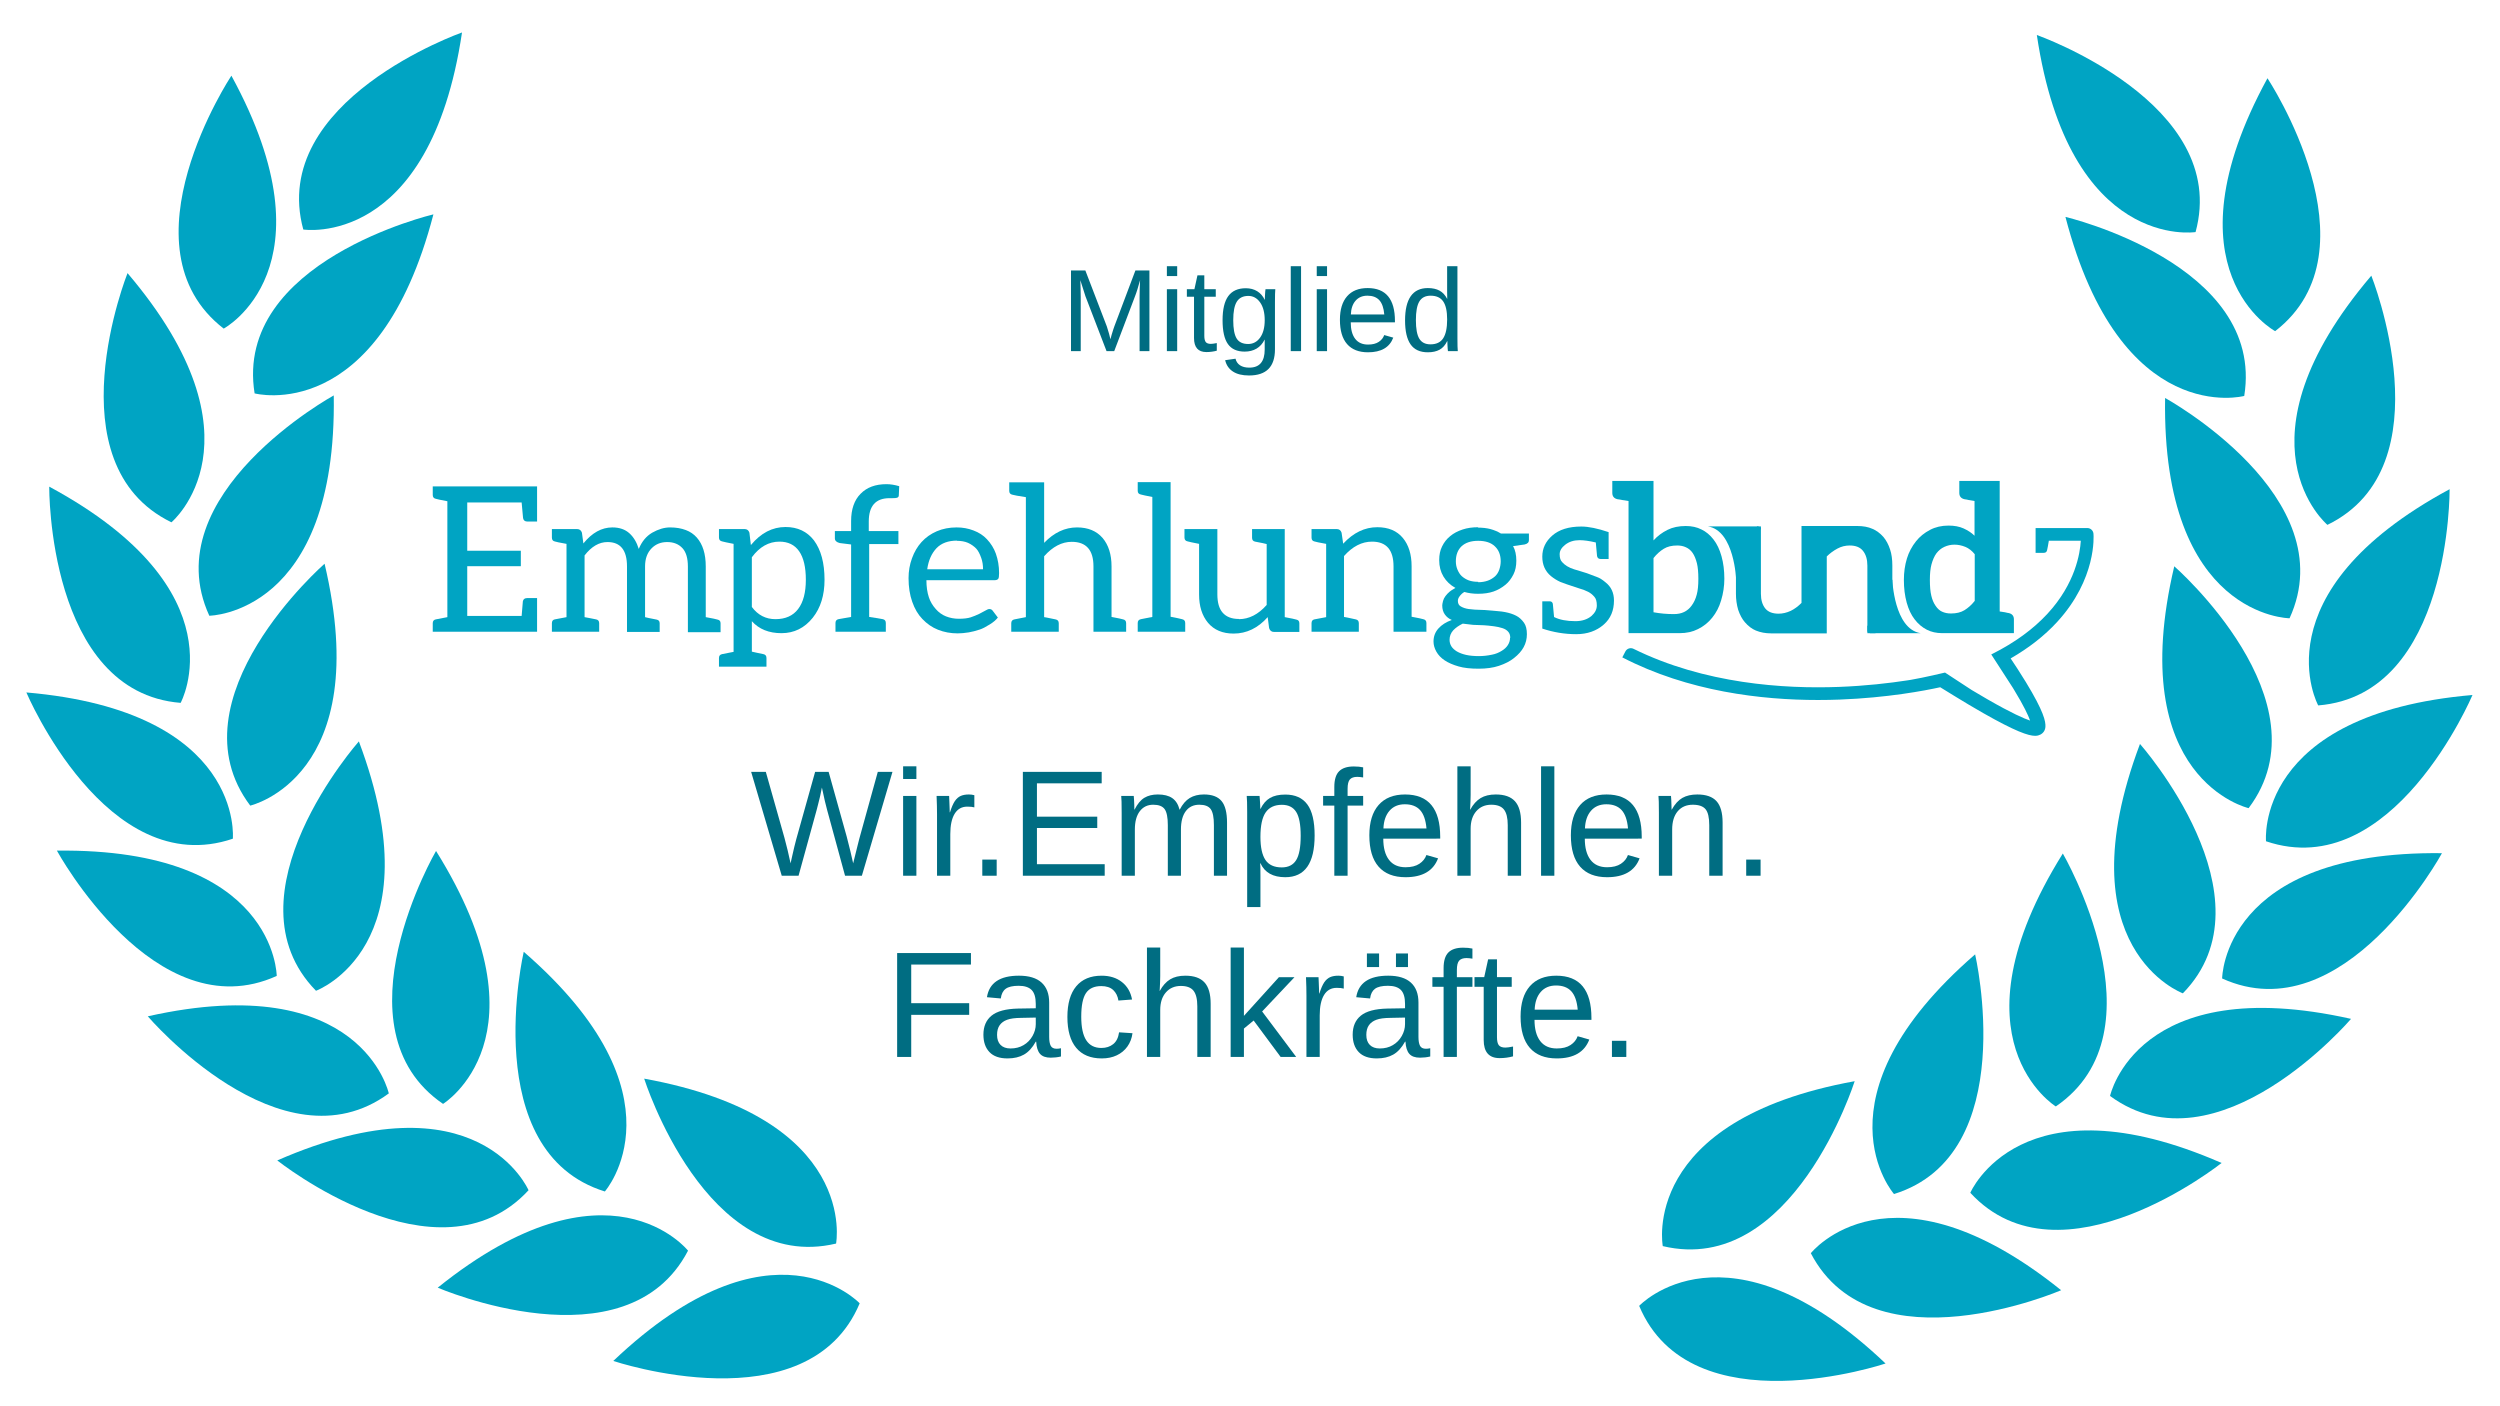 <?xml version="1.0" encoding="UTF-8"?>
<svg xmlns="http://www.w3.org/2000/svg" xmlns:xlink="http://www.w3.org/1999/xlink" version="1.1" id="Ebene_1" x="0px" y="0px" width="448.965px" height="252.414px" viewBox="0 0 448.965 252.414" xml:space="preserve">
    <rect width="100%" height="100%" fill="#fff"></rect>
<g>
	<path fill="#FFFFFF" d="M79.468,221.36c-4.106,0-8.606-0.922-13.439-2.772c-9.291-3.56-16.438-9.209-16.738-9.448   c-0.283-0.226-0.428-0.584-0.381-0.943s0.279-0.668,0.611-0.813c14.286-6.242,26.143-7.58,35.242-3.976   c8.36,3.312,11.134,9.604,11.248,9.87c0.161,0.375,0.086,0.809-0.19,1.108C91.545,219.022,86.007,221.36,79.468,221.36z    M51.997,208.576c2.526,1.81,8.167,5.556,14.813,8.096c11.519,4.401,20.596,3.335,26.994-3.167   c-0.875-1.549-3.729-5.787-9.863-8.197C75.724,202.08,64.984,203.18,51.997,208.576z"></path>
    <path fill="#FFFFFF" d="M79.706,199.214c-0.204,0-0.408-0.061-0.583-0.181c-8.48-5.789-11.414-15.771-8.486-28.864   c2.172-9.71,6.723-17.603,6.915-17.934c0.183-0.313,0.516-0.509,0.878-0.515c0.363-0.002,0.702,0.18,0.894,0.487   c8.251,13.227,11.297,24.765,9.054,34.29c-2.061,8.752-7.883,12.411-8.13,12.563C80.081,199.163,79.894,199.214,79.706,199.214z    M78.503,154.831c-1.423,2.763-4.31,8.889-5.857,15.833c-2.681,12.035-0.307,20.861,7.056,26.246   c1.406-1.09,5.184-4.53,6.676-10.949C88.378,177.362,85.729,166.896,78.503,154.831z"></path>
    <path fill="#FFFFFF" d="M129.851,248.507c-0.313,0-0.627-0.003-0.944-0.009c-9.948-0.179-18.593-3.054-18.956-3.176   c-0.344-0.116-0.602-0.403-0.68-0.758c-0.079-0.354,0.034-0.723,0.297-0.973c11.303-10.737,21.989-16.056,31.777-15.749   c8.987,0.264,13.74,5.232,13.938,5.443c0.279,0.298,0.356,0.731,0.199,1.107C151.605,243.638,142.752,248.507,129.851,248.507z    M112.303,243.869c2.992,0.841,9.572,2.44,16.686,2.562c12.335,0.204,20.5-3.885,24.297-12.179   c-1.352-1.16-5.479-4.169-12.066-4.344C132.392,229.671,122.673,234.37,112.303,243.869z"></path>
    <path fill="#FFFFFF" d="M101.781,237.122c-1.545,0-3.149-0.084-4.815-0.252c-9.898-1.004-18.275-4.585-18.627-4.736   c-0.333-0.145-0.566-0.451-0.615-0.812c-0.048-0.358,0.094-0.718,0.377-0.944c12.154-9.764,23.246-14.155,32.973-13.062   c8.935,1.007,13.26,6.354,13.439,6.58c0.253,0.319,0.294,0.758,0.106,1.119C120.469,232.987,112.624,237.122,101.781,237.122z    M80.803,230.881c2.912,1.085,9.337,3.224,16.416,3.936c12.271,1.233,20.751-2.172,25.224-10.124   c-1.25-1.266-5.114-4.608-11.665-5.328C102.001,218.4,91.925,222.273,80.803,230.881z"></path>
    <path fill="#FFFFFF" d="M145.405,224.886c-8.056,0-15.561-4.676-21.945-13.751c-5.725-8.138-8.504-16.814-8.62-17.18   c-0.109-0.346-0.029-0.724,0.21-0.995c0.239-0.271,0.604-0.397,0.961-0.334c15.338,2.79,25.924,8.296,31.465,16.363   c5.09,7.412,3.882,14.182,3.828,14.467c-0.076,0.399-0.38,0.719-0.776,0.813C148.8,224.681,147.09,224.886,145.405,224.886z    M150.288,223.263h0.004H150.288z M117.4,194.997c1.087,2.911,3.678,9.168,7.777,14.983c7.104,10.079,15.233,14.257,24.169,12.432   c0.139-1.773,0.134-6.884-3.612-12.306C140.716,202.844,131.189,197.765,117.4,194.997z"></path>
    <path fill="#FFFFFF" d="M108.763,214.942c-0.102,0-0.205-0.015-0.306-0.047c-9.808-3.038-15.549-11.715-16.602-25.091   c-0.781-9.919,1.247-18.801,1.333-19.174c0.082-0.353,0.343-0.638,0.688-0.75c0.345-0.111,0.724-0.034,0.998,0.202   c11.777,10.215,18.082,20.346,18.74,30.11c0.604,8.971-3.884,14.181-4.075,14.398C109.34,214.818,109.056,214.942,108.763,214.942z    M94.862,172.832c-0.548,3.059-1.505,9.763-0.94,16.854c0.978,12.292,5.844,20.029,14.465,23.011   c1.022-1.456,3.622-5.855,3.16-12.43C110.928,191.462,105.317,182.238,94.862,172.832z"></path>
    <path fill="#FFFFFF" d="M57.912,201.33c-5.386,0-11.238-1.919-17.38-5.747c-8.444-5.263-14.385-12.169-14.634-12.461   c-0.235-0.275-0.309-0.654-0.194-0.998s0.401-0.603,0.754-0.683c15.212-3.409,27.107-2.465,35.354,2.806   c7.577,4.842,9.103,11.547,9.164,11.83c0.086,0.398-0.069,0.81-0.397,1.052C66.769,199.932,62.51,201.33,57.912,201.33z    M28.661,183.084c2.136,2.258,6.961,7.01,13.002,10.768c10.47,6.513,19.584,7.194,27.103,2.027   c-0.563-1.687-2.56-6.392-8.123-9.924C53.191,181.223,42.438,180.259,28.661,183.084z"></path>
    <path fill="#FFFFFF" d="M56.889,178.898c-0.274,0-0.542-0.108-0.74-0.311c-7.175-7.346-8.088-17.709-2.641-29.971   c4.039-9.093,10.053-15.936,10.308-16.223c0.24-0.271,0.607-0.397,0.962-0.331c0.356,0.065,0.652,0.313,0.78,0.653   c5.488,14.592,6.205,26.502,2.131,35.4c-3.742,8.176-10.171,10.618-10.443,10.719C57.129,178.878,57.008,178.898,56.889,178.898z    M64.237,135.127c-1.939,2.428-5.975,7.866-8.857,14.37c-4.996,11.273-4.405,20.395,1.755,27.123   c1.593-0.793,5.974-3.423,8.7-9.422C69.486,159.16,68.948,148.378,64.237,135.127z"></path>
    <path fill="#FFFFFF" d="M45.08,145.645c-0.32,0-0.628-0.149-0.826-0.412c-6.18-8.2-5.763-18.596,1.203-30.063   c5.167-8.503,12.004-14.522,12.293-14.774c0.273-0.238,0.65-0.317,0.996-0.206c0.345,0.11,0.607,0.394,0.691,0.747   c3.582,15.173,2.773,27.078-2.403,35.384c-4.755,7.631-11.442,9.233-11.725,9.298C45.233,145.636,45.156,145.645,45.08,145.645z    M57.82,103.159c-2.233,2.16-6.93,7.04-10.618,13.123c-6.394,10.544-6.971,19.665-1.72,27.125c1.681-0.583,6.362-2.633,9.831-8.235   C59.961,127.666,60.802,116.903,57.82,103.159z"></path>
    <path fill="#FFFFFF" d="M41.435,178.101c-6.693,0-13.561-3.262-20.247-9.69c-7.171-6.896-11.555-14.884-11.738-15.22   c-0.173-0.318-0.167-0.705,0.017-1.018c0.183-0.313,0.517-0.507,0.88-0.511c15.593-0.177,27.03,3.199,34.008,10.063   c6.41,6.305,6.516,13.18,6.517,13.47c0.001,0.407-0.236,0.778-0.607,0.946C47.378,177.45,44.423,178.101,41.435,178.101z    M12.162,153.725c1.622,2.65,5.359,8.299,10.491,13.225c8.896,8.54,17.671,11.092,26.097,7.595   c-0.203-1.768-1.182-6.783-5.893-11.391C36.546,156.981,26.224,153.813,12.162,153.725z"></path>
    <path fill="#FFFFFF" d="M35.319,152.718c-7.358,0-14.581-3.967-21.208-11.729c-6.46-7.565-10.039-15.944-10.188-16.297   c-0.141-0.334-0.097-0.718,0.116-1.011s0.565-0.456,0.926-0.423c15.532,1.344,26.586,5.835,32.857,13.35   c5.761,6.903,5.191,13.757,5.164,14.044c-0.038,0.406-0.311,0.752-0.697,0.884C39.962,152.325,37.633,152.718,35.319,152.718z    M6.569,125.489c1.354,2.797,4.519,8.783,9.144,14.19c8.015,9.371,16.499,12.77,25.226,10.117   c-0.028-1.779-0.511-6.866-4.747-11.913C30.516,131.121,20.556,126.955,6.569,125.489z M41.956,150.556h0.004H41.956z"></path>
    <path fill="#FFFFFF" d="M32.581,127.195c-0.027,0-0.055-0.001-0.083-0.003c-10.234-0.828-17.729-8.045-21.672-20.869   c-2.924-9.51-2.882-18.62-2.879-19.004c0.003-0.362,0.196-0.697,0.508-0.882c0.312-0.184,0.698-0.192,1.017-0.02   c13.721,7.401,22.083,15.914,24.854,25.301c2.546,8.623-0.699,14.687-0.838,14.94C33.305,126.992,32.957,127.195,32.581,127.195z    M10.059,89.103c0.132,3.104,0.66,9.857,2.757,16.655c3.634,11.783,10.069,18.273,19.133,19.304   c0.681-1.644,2.258-6.504,0.375-12.819C29.8,103.782,22.314,96.004,10.059,89.103z"></path>
    <path fill="#FFFFFF" d="M30.928,94.769c-0.154,0-0.309-0.034-0.452-0.104c-9.235-4.488-13.597-13.934-12.613-27.314   c0.729-9.923,4.078-18.396,4.22-18.752c0.134-0.336,0.436-0.578,0.793-0.637c0.357-0.06,0.72,0.074,0.955,0.351   c10.096,11.88,14.795,22.848,13.968,32.6c-0.76,8.96-5.985,13.43-6.207,13.616C31.402,94.688,31.166,94.769,30.928,94.769z    M23.403,51.028c-1.004,2.939-2.965,9.422-3.48,16.518c-0.893,12.299,2.746,20.684,10.817,24.935   c1.231-1.284,4.466-5.239,5.004-11.808C36.465,71.874,32.314,61.907,23.403,51.028z"></path>
    <path fill="#FFFFFF" d="M37.73,111.547c-0.404,0-0.771-0.235-0.94-0.603c-4.279-9.335-1.645-19.399,7.618-29.106   c6.868-7.198,14.837-11.613,15.173-11.798c0.318-0.175,0.704-0.17,1.018,0.013c0.313,0.183,0.509,0.515,0.514,0.877   c0.247,15.589-3.093,27.043-9.929,34.048c-6.28,6.435-13.155,6.567-13.444,6.569C37.736,111.547,37.733,111.547,37.73,111.547z    M59.057,72.755c-2.644,1.632-8.277,5.391-13.184,10.543c-8.505,8.929-11.023,17.715-7.492,26.126   c1.767-0.209,6.778-1.208,11.367-5.938C55.896,97.151,59.025,86.818,59.057,72.755z"></path>
    <path fill="#FFFFFF" d="M49.187,71.961c-2.124,0-3.468-0.346-3.591-0.378c-0.393-0.106-0.688-0.433-0.753-0.836   c-1.628-10.138,3.601-19.132,15.12-26.01c8.543-5.101,17.402-7.225,17.775-7.313c0.353-0.083,0.723,0.024,0.977,0.284   c0.253,0.259,0.352,0.632,0.261,0.982c-3.929,15.087-10.21,25.232-18.669,30.154C55.937,71.39,51.917,71.961,49.187,71.961z    M46.783,69.708c1.758,0.272,6.854,0.648,12.541-2.683c7.618-4.461,13.395-13.582,17.185-27.125   c-2.984,0.866-9.417,2.982-15.522,6.635C50.404,52.866,45.629,60.659,46.783,69.708z"></path>
    <path fill="#FFFFFF" d="M40.315,59.981c-0.224,0-0.447-0.072-0.632-0.215c-8.129-6.273-10.479-16.408-6.795-29.31   c2.731-9.566,7.733-17.183,7.945-17.501c0.2-0.303,0.543-0.474,0.906-0.463c0.362,0.016,0.69,0.22,0.864,0.537   c7.469,13.685,9.84,25.379,7.047,34.759c-2.566,8.617-8.591,11.933-8.846,12.069C40.651,59.941,40.483,59.981,40.315,59.981z    M41.632,15.603c-1.582,2.675-4.819,8.623-6.767,15.465c-3.375,11.86-1.518,20.81,5.52,26.613   c1.467-1.007,5.438-4.222,7.301-10.543C50.182,38.669,48.145,28.066,41.632,15.603z"></path>
    <path fill="#FFFFFF" d="M56.114,42.278c-0.985,0-1.586-0.088-1.667-0.102c-0.403-0.063-0.731-0.355-0.838-0.749   c-2.698-9.907,1.543-19.407,12.265-27.474c7.951-5.98,16.534-9.036,16.895-9.163c0.342-0.119,0.722-0.053,1.001,0.178   c0.28,0.231,0.418,0.592,0.365,0.95c-2.3,15.42-7.465,26.176-15.352,31.971C63.586,41.709,58.614,42.278,56.114,42.278z    M55.427,40.188c1.778,0.08,6.884-0.086,12.184-4.003c7.1-5.248,11.872-14.933,14.198-28.803c-2.875,1.18-9.045,3.97-14.727,8.252   C57.234,23.056,53.316,31.313,55.427,40.188z"></path>
</g>
    <g>
	<path fill="#FFFFFF" d="M319.19,248.965c-12.902,0-21.754-4.867-25.631-14.113c-0.158-0.376-0.08-0.809,0.198-1.106   c0.198-0.212,4.951-5.181,13.938-5.444c9.785-0.297,20.475,5.012,31.776,15.75c0.263,0.249,0.376,0.618,0.298,0.973   c-0.078,0.354-0.336,0.642-0.68,0.757c-0.363,0.122-9.008,2.997-18.956,3.176C319.817,248.962,319.502,248.965,319.19,248.965z    M295.754,234.71c3.799,8.294,11.969,12.394,24.299,12.179c7.112-0.122,13.693-1.721,16.685-2.561   c-10.37-9.5-20.097-14.196-28.917-13.962C301.235,230.541,297.108,233.55,295.754,234.71z"></path>
        <path fill="#FFFFFF" d="M347.259,237.58c-10.843,0-18.687-4.134-22.838-12.105c-0.188-0.362-0.147-0.8,0.106-1.12   c0.18-0.227,4.504-5.573,13.439-6.58c9.727-1.098,20.818,3.298,32.973,13.062c0.282,0.227,0.426,0.585,0.377,0.944   s-0.282,0.668-0.615,0.811c-0.352,0.152-8.729,3.734-18.627,4.736C350.411,237.497,348.804,237.58,347.259,237.58z    M326.598,225.151c4.473,7.95,12.955,11.359,25.224,10.123c7.079-0.711,13.504-2.85,16.416-3.936   c-11.122-8.607-21.2-12.481-29.976-11.517C331.713,220.542,327.85,223.884,326.598,225.151z"></path>
        <path fill="#FFFFFF" d="M303.635,225.344c-1.686,0-3.395-0.205-5.122-0.617c-0.397-0.095-0.7-0.413-0.776-0.813   c-0.054-0.284-1.262-7.054,3.828-14.466c5.541-8.067,16.127-13.573,31.465-16.363c0.356-0.063,0.721,0.063,0.961,0.334   c0.24,0.272,0.319,0.649,0.211,0.996c-0.116,0.364-2.896,9.041-8.621,17.178C319.197,220.667,311.69,225.344,303.635,225.344z    M299.694,222.87c8.938,1.826,17.066-2.353,24.17-12.432c4.098-5.815,6.689-12.072,7.776-14.982   c-13.788,2.767-23.315,7.846-28.333,15.109C299.561,215.985,299.555,221.095,299.694,222.87z"></path>
        <path fill="#FFFFFF" d="M340.278,215.4c-0.293,0-0.577-0.124-0.776-0.351c-0.192-0.217-4.681-5.428-4.075-14.398   c0.658-9.765,6.963-19.896,18.74-30.109c0.273-0.238,0.65-0.315,0.997-0.202c0.345,0.111,0.605,0.396,0.688,0.749   c0.087,0.374,2.114,9.255,1.334,19.175c-1.053,13.375-6.794,22.051-16.601,25.091C340.483,215.386,340.379,215.4,340.278,215.4z    M354.178,173.29c-10.48,9.43-16.094,18.676-16.688,27.5c-0.442,6.574,2.14,10.923,3.161,12.366   c8.624-2.98,13.49-10.718,14.469-23.012C355.684,183.053,354.727,176.349,354.178,173.29z"></path>
        <path fill="#FFFFFF" d="M369.573,221.818c-6.54,0-12.076-2.337-16.353-6.974c-0.276-0.3-0.351-0.733-0.19-1.108   c0.114-0.267,2.889-6.559,11.248-9.87c9.099-3.604,20.956-2.267,35.242,3.975c0.332,0.146,0.564,0.454,0.611,0.813   s-0.098,0.718-0.381,0.943c-0.301,0.239-7.447,5.889-16.738,9.448C378.18,220.896,373.678,221.818,369.573,221.818z    M355.237,213.963c6.397,6.502,15.475,7.568,26.994,3.167c6.645-2.54,12.287-6.286,14.813-8.096   c-12.986-5.396-23.727-6.496-31.943-3.268C358.967,208.175,356.113,212.411,355.237,213.963z"></path>
        <path fill="#FFFFFF" d="M391.129,201.788c-4.6,0-8.857-1.398-12.666-4.201c-0.329-0.241-0.484-0.653-0.398-1.052   c0.061-0.283,1.588-6.988,9.164-11.83c8.247-5.27,20.143-6.214,35.354-2.805c0.354,0.079,0.64,0.338,0.755,0.682   s0.041,0.723-0.195,0.999c-0.248,0.291-6.189,7.197-14.633,12.46C402.368,199.869,396.514,201.788,391.129,201.788z    M380.275,196.337c15.851,10.867,35.159-7.591,40.102-12.795c-13.774-2.826-24.527-1.861-31.979,2.872   C382.836,189.945,380.839,194.647,380.275,196.337z"></path>
        <path fill="#FFFFFF" d="M369.334,199.672c-0.188,0-0.374-0.051-0.541-0.153c-0.246-0.151-6.068-3.811-8.13-12.563   c-2.243-9.525,0.802-21.063,9.054-34.29c0.191-0.308,0.53-0.502,0.894-0.486c0.362,0.005,0.696,0.2,0.878,0.514   c0.193,0.332,4.744,8.224,6.915,17.934c2.929,13.094-0.007,23.075-8.485,28.864C369.743,199.611,369.539,199.672,369.334,199.672z    M370.538,155.289c-7.226,12.065-9.875,22.532-7.875,31.131c1.492,6.417,5.269,9.856,6.676,10.949   c7.363-5.386,9.737-14.212,7.057-26.247C374.848,164.178,371.961,158.052,370.538,155.289z"></path>
        <path fill="#FFFFFF" d="M392.153,179.357c-0.12,0-0.24-0.021-0.357-0.063c-0.271-0.101-6.7-2.543-10.443-10.718   c-4.073-8.899-3.356-20.81,2.131-35.401c0.128-0.34,0.424-0.588,0.781-0.653s0.722,0.061,0.961,0.332   c0.255,0.286,6.27,7.13,10.309,16.222c5.447,12.262,4.533,22.625-2.642,29.971C392.694,179.248,392.426,179.357,392.153,179.357z    M384.804,135.585c-4.712,13.251-5.25,24.033-1.598,32.07c2.726,5.999,7.104,8.629,8.7,9.423c6.16-6.729,6.751-15.85,1.755-27.123   C390.779,143.451,386.743,138.013,384.804,135.585z"></path>
        <path fill="#FFFFFF" d="M403.961,146.103c-0.076,0-0.154-0.009-0.23-0.026c-0.282-0.064-6.97-1.666-11.725-9.298   c-5.176-8.306-5.984-20.211-2.402-35.384c0.082-0.354,0.346-0.636,0.689-0.747c0.347-0.11,0.725-0.032,0.997,0.206   c0.288,0.252,7.127,6.271,12.293,14.774c6.967,11.467,7.383,21.862,1.204,30.063C404.588,145.953,404.282,146.103,403.961,146.103z    M391.221,103.617c-2.982,13.743-2.141,24.507,2.507,32.013c3.468,5.602,8.147,7.65,9.831,8.234   c5.25-7.459,4.674-16.58-1.721-27.124C398.15,110.657,393.454,105.777,391.221,103.617z"></path>
        <path fill="#FFFFFF" d="M407.606,178.56c-2.989,0-5.942-0.65-8.829-1.96c-0.371-0.168-0.608-0.539-0.606-0.946   c0.001-0.29,0.105-7.166,6.517-13.471c6.978-6.862,18.42-10.243,34.008-10.063c0.362,0.005,0.696,0.198,0.88,0.512   c0.184,0.313,0.189,0.698,0.017,1.017c-0.183,0.337-4.567,8.324-11.738,15.22C421.167,175.297,414.298,178.56,407.606,178.56z    M400.288,175.001c17.758,7.353,32.83-14.703,36.588-20.817c-14.097,0.088-24.433,3.271-30.738,9.474   C401.44,168.277,400.483,173.242,400.288,175.001z"></path>
        <path fill="#FFFFFF" d="M413.721,153.177c-2.314,0-4.643-0.394-6.969-1.185c-0.387-0.131-0.658-0.477-0.697-0.882   c-0.027-0.288-0.596-7.142,5.164-14.045c6.271-7.514,17.326-12.006,32.857-13.349c0.359-0.034,0.713,0.129,0.926,0.422   s0.257,0.677,0.115,1.011c-0.148,0.353-3.727,8.73-10.188,16.298C428.303,149.208,421.079,153.177,413.721,153.177z    M408.102,150.255c8.727,2.653,17.211-0.747,25.227-10.117c4.623-5.407,7.789-11.394,9.143-14.19   c-13.986,1.467-23.946,5.632-29.622,12.395C408.614,143.388,408.129,148.473,408.102,150.255z"></path>
        <path fill="#FFFFFF" d="M416.459,127.653c-0.375,0-0.724-0.203-0.906-0.536c-0.14-0.254-3.384-6.317-0.838-14.94   c2.771-9.387,11.133-17.898,24.854-25.3c0.318-0.173,0.705-0.165,1.018,0.02c0.312,0.185,0.504,0.52,0.508,0.882   c0.003,0.383,0.045,9.493-2.879,19.003c-3.943,12.824-11.438,20.041-21.672,20.869   C416.514,127.652,416.487,127.653,416.459,127.653z M438.981,89.562c-12.254,6.9-19.74,14.68-22.264,23.139   c-1.883,6.313-0.308,11.173,0.375,12.819c9.063-1.03,15.498-7.521,19.133-19.304C438.322,99.418,438.85,92.666,438.981,89.562z"></path>
        <path fill="#FFFFFF" d="M418.113,95.228c-0.238,0-0.474-0.082-0.664-0.241c-0.222-0.187-5.446-4.657-6.207-13.616   c-0.827-9.752,3.872-20.72,13.968-32.599c0.235-0.276,0.598-0.41,0.955-0.351c0.357,0.058,0.659,0.3,0.793,0.637   c0.143,0.355,3.491,8.828,4.221,18.751c0.982,13.381-3.379,22.826-12.613,27.314C418.421,95.192,418.266,95.228,418.113,95.228z    M425.637,51.486c-8.911,10.88-13.062,20.847-12.34,29.645c0.539,6.566,3.771,10.521,5.005,11.808   c8.071-4.251,11.71-12.636,10.815-24.934C428.603,60.909,426.642,54.426,425.637,51.486z"></path>
        <path fill="#FFFFFF" d="M411.311,112.005c-0.004,0-0.006,0-0.01,0c-0.289-0.003-7.164-0.135-13.444-6.569   c-6.835-7.004-10.177-18.459-9.929-34.048c0.006-0.361,0.201-0.694,0.514-0.877c0.314-0.183,0.699-0.188,1.018-0.013   c0.336,0.185,8.306,4.6,15.174,11.798c9.262,9.707,11.896,19.771,7.617,29.105C412.083,111.77,411.715,112.005,411.311,112.005z    M389.983,73.213c0.033,14.063,3.162,24.396,9.309,30.731c4.59,4.729,9.6,5.728,11.368,5.938c3.53-8.411,1.013-17.197-7.493-26.126   C398.26,78.604,392.627,74.845,389.983,73.213z"></path>
        <path fill="#FFFFFF" d="M399.854,72.42c-2.73,0-6.75-0.572-11.121-3.115c-8.459-4.923-14.74-15.068-18.669-30.154   c-0.091-0.352,0.008-0.724,0.261-0.983c0.254-0.26,0.625-0.366,0.978-0.284c0.372,0.088,9.232,2.212,17.774,7.313   c11.52,6.878,16.748,15.872,15.121,26.011c-0.064,0.402-0.359,0.729-0.754,0.835C403.323,72.074,401.978,72.42,399.854,72.42z    M403.176,71.042h0.004H403.176z M372.533,40.358c3.8,13.577,9.596,22.71,17.24,27.158c5.694,3.313,10.737,2.93,12.484,2.653   c1.155-9.051-3.62-16.845-14.202-23.177C381.95,43.341,375.517,41.225,372.533,40.358z"></path>
        <path fill="#FFFFFF" d="M408.725,60.439c-0.168,0-0.335-0.04-0.488-0.122c-0.256-0.138-6.28-3.452-8.847-12.07   c-2.793-9.38-0.422-21.074,7.048-34.758c0.174-0.318,0.501-0.522,0.863-0.538c0.359-0.015,0.705,0.161,0.906,0.463   c0.211,0.319,5.213,7.935,7.945,17.501c3.684,12.901,1.334,23.036-6.795,29.31C409.172,60.367,408.95,60.439,408.725,60.439z    M407.409,16.061c-6.513,12.464-8.55,23.066-6.055,31.535c1.863,6.319,5.833,9.534,7.302,10.543   c7.038-5.804,8.896-14.753,5.52-26.613C412.228,24.684,408.99,18.735,407.409,16.061z"></path>
        <path fill="#FFFFFF" d="M392.926,42.737c-2.5,0-7.471-0.569-12.669-4.39c-7.888-5.795-13.052-16.552-15.352-31.971   c-0.054-0.358,0.085-0.719,0.364-0.95c0.279-0.23,0.66-0.298,1.002-0.178c0.361,0.127,8.944,3.183,16.895,9.164   c10.723,8.065,14.963,17.565,12.266,27.473c-0.107,0.394-0.436,0.687-0.838,0.75C394.512,42.648,393.911,42.737,392.926,42.737z    M394.433,41.614h0.005H394.433z M367.231,7.842c2.327,13.869,7.1,23.554,14.199,28.801c5.297,3.916,10.4,4.086,12.184,4.003   c2.11-8.874-1.807-17.132-11.654-24.553C376.278,11.811,370.106,9.021,367.231,7.842z"></path>
</g>
    <g>

		<path fill="none" stroke="#FFFFFF" stroke-width="5.081" stroke-linecap="round" stroke-linejoin="round" stroke-miterlimit="10" d="   M146.794,145.42l-3.244,11.785h-3.019l-5.496-18.658h2.636l3.35,11.853c0.203,0.741,0.396,1.494,0.576,2.257   c0.181,0.765,0.355,1.539,0.523,2.324c0.07-0.326,0.165-0.757,0.285-1.291c0.119-0.534,0.245-1.079,0.377-1.635   c0.133-0.557,0.252-1.024,0.358-1.404l3.39-12.104h2.423l3.244,11.613c0.247,0.945,0.468,1.821,0.662,2.629   c0.194,0.808,0.362,1.538,0.503,2.191c0.132-0.521,0.271-1.083,0.417-1.688c0.146-0.604,0.282-1.156,0.411-1.655   c0.128-0.498,0.218-0.854,0.271-1.065l3.324-12.024h2.635l-5.496,18.658h-3.019l-3.231-11.852c-0.106-0.37-0.236-0.887-0.391-1.549   c-0.155-0.662-0.333-1.475-0.537-2.438c-0.08,0.469-0.183,0.975-0.311,1.517c-0.128,0.543-0.252,1.044-0.371,1.503   S146.856,145.19,146.794,145.42z"></path>

        <path fill="none" stroke="#FFFFFF" stroke-width="5.081" stroke-linecap="round" stroke-linejoin="round" stroke-miterlimit="10" d="   M164.711,137.554v2.278h-2.384v-2.278H164.711z M164.711,142.877v14.328h-2.384v-14.328H164.711z"></path>

        <path fill="none" stroke="#FFFFFF" stroke-width="5.081" stroke-linecap="round" stroke-linejoin="round" stroke-miterlimit="10" d="   M170.802,149.736v7.469h-2.383v-10.991c0-0.503-0.007-1.032-0.02-1.588c-0.013-0.557-0.033-1.14-0.06-1.749h2.251   c0.018,0.407,0.033,0.773,0.046,1.1s0.024,0.611,0.033,0.854c0.009,0.242,0.016,0.445,0.02,0.608   c0.004,0.164,0.007,0.285,0.007,0.364h0.053c0.265-0.865,0.556-1.536,0.874-2.013c0.31-0.441,0.663-0.748,1.06-0.92   c0.397-0.172,0.887-0.258,1.47-0.258c0.327,0,0.649,0.043,0.967,0.132v2.185c-0.3-0.088-0.724-0.132-1.271-0.132   c-0.989,0-1.744,0.426-2.264,1.277C171.063,146.927,170.802,148.147,170.802,149.736z"></path>

        <path fill="none" stroke="#FFFFFF" stroke-width="5.081" stroke-linecap="round" stroke-linejoin="round" stroke-miterlimit="10" d="   M179.131,154.305v2.9h-2.582v-2.9H179.131z"></path>

        <path fill="none" stroke="#FFFFFF" stroke-width="5.081" stroke-linecap="round" stroke-linejoin="round" stroke-miterlimit="10" d="   M198.531,155.14v2.065h-14.698v-18.658h14.155v2.066h-11.626v5.985h10.833v2.039h-10.833v6.502H198.531z"></path>

        <path fill="none" stroke="#FFFFFF" stroke-width="5.081" stroke-linecap="round" stroke-linejoin="round" stroke-miterlimit="10" d="   M203.947,148.902v8.303h-2.37v-11.269c0-0.839-0.007-1.512-0.02-2.02s-0.033-0.854-0.06-1.04h2.251   c0.018,0.194,0.035,0.434,0.053,0.716c0.017,0.282,0.031,0.575,0.04,0.88s0.013,0.59,0.013,0.854h0.04   c0.512-1.015,1.099-1.722,1.762-2.119c0.662-0.397,1.469-0.595,2.423-0.595c1.086,0,1.944,0.216,2.576,0.648   c0.631,0.433,1.07,1.121,1.318,2.065h0.04c0.494-0.962,1.092-1.655,1.794-2.079s1.552-0.635,2.549-0.635   c1.448,0,2.5,0.392,3.158,1.178s0.986,2.074,0.986,3.866v9.548h-2.357v-9.084c0-1.386-0.19-2.344-0.569-2.873   c-0.379-0.53-1.064-0.795-2.053-0.795c-1.042,0-1.852,0.387-2.43,1.158c-0.578,0.772-0.867,1.869-0.867,3.291v8.303h-2.357v-9.084   c0-1.386-0.19-2.344-0.569-2.873c-0.38-0.53-1.064-0.795-2.052-0.795c-1.016,0-1.819,0.389-2.41,1.165   C204.242,146.396,203.947,147.49,203.947,148.902z"></path>

        <path fill="none" stroke="#FFFFFF" stroke-width="5.081" stroke-linecap="round" stroke-linejoin="round" stroke-miterlimit="10" d="   M236.231,149.976c0,2.498-0.439,4.371-1.318,5.62c-0.878,1.25-2.195,1.875-3.952,1.875c-2.207,0-3.69-0.83-4.449-2.49h-0.066   c0.035,0.062,0.054,0.813,0.054,2.251v5.602h-2.384v-17.029c0-0.732-0.007-1.344-0.02-1.834c-0.014-0.49-0.033-0.854-0.06-1.093   h2.304c0.01,0.036,0.025,0.208,0.047,0.517c0.021,0.31,0.042,0.643,0.06,1s0.026,0.62,0.026,0.788h0.053   c0.424-0.883,0.984-1.529,1.682-1.939c0.697-0.411,1.615-0.616,2.755-0.616c1.766,0,3.085,0.592,3.959,1.774   S236.231,147.441,236.231,149.976z M233.728,150.028c0-1.995-0.27-3.421-0.808-4.277c-0.539-0.856-1.395-1.284-2.568-1.284   c-1.307,0-2.276,0.452-2.907,1.356c-0.632,0.905-0.946,2.369-0.946,4.391c0,1.88,0.299,3.266,0.9,4.157   c0.6,0.893,1.576,1.338,2.926,1.338c1.184,0,2.046-0.435,2.589-1.305C233.457,153.535,233.728,152.076,233.728,150.028z"></path>

        <path fill="none" stroke="#FFFFFF" stroke-width="5.081" stroke-linecap="round" stroke-linejoin="round" stroke-miterlimit="10" d="   M242.149,144.612v12.593h-2.383v-12.593h-2.013v-1.735h2.013v-1.615c0-1.307,0.287-2.246,0.86-2.82   c0.574-0.574,1.452-0.86,2.636-0.86c0.662,0,1.223,0.053,1.682,0.158v1.814c-0.424-0.07-0.777-0.106-1.06-0.106   c-0.608,0-1.051,0.155-1.324,0.464c-0.274,0.31-0.411,0.87-0.411,1.682v1.284h2.795v1.735H242.149z"></path>

        <path fill="none" stroke="#FFFFFF" stroke-width="5.081" stroke-linecap="round" stroke-linejoin="round" stroke-miterlimit="10" d="   M248.559,150.545c0,1.642,0.34,2.908,1.02,3.8s1.673,1.338,2.979,1.338c1.033,0,1.861-0.208,2.484-0.622   c0.621-0.415,1.043-0.94,1.264-1.576l2.092,0.596c-0.855,2.26-2.803,3.391-5.84,3.391c-2.117,0-3.732-0.632-4.84-1.895   c-1.107-1.262-1.661-3.138-1.661-5.628c0-2.365,0.554-4.18,1.661-5.442c1.107-1.262,2.691-1.893,4.748-1.893   c2.109,0,3.689,0.635,4.74,1.906s1.576,3.174,1.576,5.707v0.318H248.559z M256.319,148.717c-0.133-1.51-0.517-2.61-1.152-3.304   s-1.549-1.039-2.741-1.039c-1.156,0-2.072,0.386-2.747,1.158c-0.676,0.772-1.04,1.834-1.093,3.185H256.319z"></path>

        <path fill="none" stroke="#FFFFFF" stroke-width="5.081" stroke-linecap="round" stroke-linejoin="round" stroke-miterlimit="10" d="   M264.184,145.327c0.512-0.936,1.128-1.622,1.848-2.06c0.719-0.437,1.631-0.654,2.734-0.654c1.554,0,2.699,0.403,3.437,1.211   s1.105,2.086,1.105,3.833v9.548h-2.397v-9.084c0-1.298-0.227-2.233-0.682-2.808c-0.455-0.573-1.211-0.86-2.271-0.86   c-1.121,0-2.019,0.389-2.694,1.165c-0.675,0.777-1.013,1.823-1.013,3.139v8.448h-2.384v-19.651h2.384v5.112   c0,0.353-0.009,0.726-0.026,1.119c-0.019,0.392-0.033,0.732-0.047,1.02c-0.013,0.286-0.024,0.461-0.032,0.522H264.184z"></path>

        <path fill="none" stroke="#FFFFFF" stroke-width="5.081" stroke-linecap="round" stroke-linejoin="round" stroke-miterlimit="10" d="   M279.28,137.554v19.651h-2.383v-19.651H279.28z"></path>

        <path fill="none" stroke="#FFFFFF" stroke-width="5.081" stroke-linecap="round" stroke-linejoin="round" stroke-miterlimit="10" d="   M284.749,150.545c0,1.642,0.34,2.908,1.02,3.8s1.674,1.338,2.979,1.338c1.033,0,1.86-0.208,2.483-0.622   c0.622-0.415,1.043-0.94,1.265-1.576l2.093,0.596c-0.857,2.26-2.804,3.391-5.841,3.391c-2.118,0-3.731-0.632-4.84-1.895   c-1.107-1.262-1.661-3.138-1.661-5.628c0-2.365,0.554-4.18,1.661-5.442c1.108-1.262,2.69-1.893,4.747-1.893   c2.11,0,3.69,0.635,4.741,1.906c1.05,1.271,1.576,3.174,1.576,5.707v0.318H284.749z M292.508,148.717   c-0.133-1.51-0.516-2.61-1.152-3.304c-0.635-0.693-1.549-1.039-2.74-1.039c-1.156,0-2.072,0.386-2.748,1.158   s-1.039,1.834-1.092,3.185H292.508z"></path>

        <path fill="none" stroke="#FFFFFF" stroke-width="5.081" stroke-linecap="round" stroke-linejoin="round" stroke-miterlimit="10" d="   M300.44,148.902v8.303h-2.383v-11.269c0-0.839-0.007-1.512-0.02-2.02c-0.014-0.508-0.033-0.854-0.061-1.04h2.252   c0.018,0.169,0.033,0.38,0.046,0.637c0.013,0.256,0.024,0.538,0.033,0.847c0.009,0.31,0.018,0.631,0.026,0.967h0.039   c0.548-0.988,1.182-1.688,1.9-2.099c0.72-0.41,1.613-0.615,2.682-0.615c1.572,0,2.722,0.401,3.45,1.204   c0.728,0.804,1.093,2.084,1.093,3.84v9.548h-2.397v-9.084c0-1.368-0.22-2.321-0.662-2.86c-0.441-0.538-1.204-0.808-2.291-0.808   c-1.147,0-2.052,0.393-2.714,1.179S300.44,147.508,300.44,148.902z"></path>

        <path fill="none" stroke="#FFFFFF" stroke-width="5.081" stroke-linecap="round" stroke-linejoin="round" stroke-miterlimit="10" d="   M316.318,154.305v2.9h-2.583v-2.9H316.318z"></path>

        <path fill="none" stroke="#FFFFFF" stroke-width="5.081" stroke-linecap="round" stroke-linejoin="round" stroke-miterlimit="10" d="   M163.784,182.188v7.562h-2.529v-18.658h13.255v2.065h-10.726v6.939h10.408v2.092H163.784z"></path>

        <path fill="none" stroke="#FFFFFF" stroke-width="5.081" stroke-linecap="round" stroke-linejoin="round" stroke-miterlimit="10" d="   M181.078,190.014c-1.439,0-2.521-0.38-3.244-1.139c-0.724-0.76-1.085-1.801-1.085-3.125c0-1.483,0.487-2.622,1.463-3.417   c0.975-0.794,2.549-1.218,4.721-1.271l3.218-0.053v-0.781c0-1.165-0.247-1.999-0.742-2.502c-0.495-0.504-1.271-0.755-2.331-0.755   c-1.068,0-1.845,0.181-2.331,0.542c-0.485,0.363-0.777,0.94-0.874,1.735l-2.49-0.226c0.406-2.577,2.322-3.866,5.748-3.866   c1.801,0,3.156,0.412,4.065,1.237c0.909,0.826,1.364,2.021,1.364,3.582v6.172c0,0.706,0.093,1.238,0.278,1.595   c0.186,0.358,0.539,0.537,1.059,0.537c0.248,0,0.508-0.031,0.782-0.093v1.482c-0.3,0.07-0.605,0.124-0.914,0.159   c-0.309,0.036-0.618,0.053-0.927,0.053c-0.883,0-1.525-0.231-1.927-0.695c-0.401-0.463-0.629-1.189-0.682-2.178h-0.08   c-0.609,1.095-1.317,1.869-2.125,2.323C183.217,189.786,182.235,190.014,181.078,190.014z M186.15,182.678l-2.608,0.053   c-1.113,0.009-1.96,0.124-2.542,0.344c-0.583,0.213-1.029,0.539-1.338,0.98c-0.309,0.441-0.463,1.02-0.463,1.734   c0,0.777,0.209,1.378,0.629,1.802c0.419,0.423,1.017,0.635,1.794,0.635c0.883,0,1.66-0.198,2.331-0.596   c0.68-0.396,1.216-0.941,1.609-1.635s0.589-1.406,0.589-2.139V182.678z"></path>

        <path fill="none" stroke="#FFFFFF" stroke-width="5.081" stroke-linecap="round" stroke-linejoin="round" stroke-miterlimit="10" d="   M198.001,190.014c-2.004,0-3.534-0.634-4.589-1.9c-1.055-1.267-1.582-3.113-1.582-5.542c0-2.409,0.53-4.248,1.589-5.515   c1.06-1.267,2.578-1.9,4.555-1.9c1.465,0,2.682,0.38,3.648,1.139c0.966,0.76,1.573,1.806,1.821,3.139l-2.45,0.185   c-0.124-0.794-0.437-1.425-0.94-1.893s-1.218-0.702-2.145-0.702c-1.263,0-2.176,0.42-2.741,1.258   c-0.565,0.839-0.848,2.251-0.848,4.237c0,1.907,0.3,3.319,0.9,4.237c0.601,0.918,1.505,1.378,2.715,1.378   c0.848,0,1.556-0.229,2.125-0.689c0.57-0.459,0.92-1.165,1.053-2.118l2.41,0.158c-0.124,0.919-0.43,1.718-0.92,2.397   s-1.126,1.205-1.907,1.575C199.915,189.828,199.016,190.014,198.001,190.014z"></path>

        <path fill="none" stroke="#FFFFFF" stroke-width="5.081" stroke-linecap="round" stroke-linejoin="round" stroke-miterlimit="10" d="   M208.436,177.871c0.512-0.937,1.128-1.622,1.847-2.06c0.72-0.438,1.631-0.655,2.734-0.655c1.554,0,2.699,0.403,3.437,1.212   c0.737,0.808,1.105,2.085,1.105,3.833v9.548h-2.397v-9.084c0-1.298-0.227-2.233-0.682-2.808s-1.212-0.86-2.271-0.86   c-1.121,0-2.02,0.389-2.695,1.165c-0.676,0.777-1.013,1.823-1.013,3.139v8.448h-2.383v-19.651h2.383v5.111   c0,0.354-0.009,0.727-0.026,1.119c-0.018,0.393-0.033,0.733-0.047,1.02c-0.013,0.287-0.024,0.462-0.033,0.523H208.436z"></path>

        <path fill="none" stroke="#FFFFFF" stroke-width="5.081" stroke-linecap="round" stroke-linejoin="round" stroke-miterlimit="10" d="   M223.532,184.65v5.099h-2.384v-19.651h2.384v12.275l6.289-6.952h2.795l-5.813,6.157l6.118,8.171h-2.795l-4.846-6.542   L223.532,184.65z"></path>

        <path fill="none" stroke="#FFFFFF" stroke-width="5.081" stroke-linecap="round" stroke-linejoin="round" stroke-miterlimit="10" d="   M237.145,182.28v7.469h-2.385v-10.991c0-0.503-0.006-1.032-0.02-1.589s-0.033-1.139-0.059-1.748h2.25   c0.018,0.406,0.033,0.772,0.047,1.1c0.014,0.326,0.023,0.611,0.033,0.854c0.008,0.243,0.016,0.446,0.02,0.609   c0.004,0.164,0.007,0.285,0.007,0.364h0.053c0.265-0.865,0.556-1.536,0.874-2.013c0.309-0.441,0.662-0.748,1.06-0.92   c0.397-0.173,0.888-0.259,1.47-0.259c0.326,0,0.648,0.044,0.967,0.132v2.186c-0.301-0.088-0.725-0.133-1.271-0.133   c-0.988,0-1.744,0.427-2.264,1.278C237.405,179.471,237.145,180.691,237.145,182.28z"></path>

        <path fill="none" stroke="#FFFFFF" stroke-width="5.081" stroke-linecap="round" stroke-linejoin="round" stroke-miterlimit="10" d="   M247.393,190.014c-1.438,0-2.52-0.38-3.244-1.139c-0.724-0.76-1.086-1.801-1.086-3.125c0-1.483,0.488-2.622,1.464-3.417   c0.976-0.794,2.549-1.218,4.721-1.271l3.218-0.053v-0.781c0-1.165-0.248-1.999-0.742-2.502c-0.494-0.504-1.271-0.755-2.33-0.755   c-1.068,0-1.846,0.181-2.33,0.542c-0.486,0.363-0.777,0.94-0.875,1.735l-2.488-0.226c0.405-2.577,2.32-3.866,5.746-3.866   c1.801,0,3.156,0.412,4.065,1.237c0.909,0.826,1.364,2.021,1.364,3.582v6.172c0,0.706,0.092,1.238,0.277,1.595   c0.186,0.358,0.539,0.537,1.061,0.537c0.246,0,0.507-0.031,0.781-0.093v1.482c-0.301,0.07-0.605,0.124-0.914,0.159   c-0.31,0.036-0.618,0.053-0.928,0.053c-0.883,0-1.524-0.231-1.926-0.695c-0.402-0.463-0.63-1.189-0.683-2.178h-0.079   c-0.609,1.095-1.318,1.869-2.125,2.323C249.532,189.786,248.549,190.014,247.393,190.014z M252.465,182.678l-2.609,0.053   c-1.111,0.009-1.959,0.124-2.542,0.344c-0.583,0.213-1.028,0.539-1.337,0.98c-0.31,0.441-0.464,1.02-0.464,1.734   c0,0.777,0.21,1.378,0.629,1.802c0.419,0.423,1.018,0.635,1.794,0.635c0.883,0,1.66-0.198,2.33-0.596   c0.681-0.396,1.217-0.941,1.609-1.635s0.59-1.406,0.59-2.139V182.678z M247.803,171.17v2.437h-2.184v-2.437H247.803z    M252.995,171.17v2.437h-2.158v-2.437H252.995z"></path>

        <path fill="none" stroke="#FFFFFF" stroke-width="5.081" stroke-linecap="round" stroke-linejoin="round" stroke-miterlimit="10" d="   M261.774,177.155v12.594h-2.383v-12.594h-2.014v-1.734h2.014v-1.615c0-1.307,0.287-2.247,0.86-2.82   c0.573-0.574,1.452-0.861,2.635-0.861c0.662,0,1.223,0.054,1.683,0.159v1.814c-0.424-0.071-0.777-0.106-1.061-0.106   c-0.608,0-1.051,0.154-1.324,0.464c-0.273,0.309-0.41,0.869-0.41,1.682v1.284h2.795v1.734H261.774z"></path>

        <path fill="none" stroke="#FFFFFF" stroke-width="5.081" stroke-linecap="round" stroke-linejoin="round" stroke-miterlimit="10" d="   M271.865,189.644c-0.776,0.211-1.581,0.317-2.41,0.317c-0.954,0-1.669-0.272-2.146-0.814c-0.477-0.543-0.715-1.353-0.715-2.43   v-9.562h-1.655v-1.734h1.748l0.702-3.204h1.588v3.204h2.648v1.734h-2.648v9.045c0,0.688,0.113,1.172,0.338,1.45   c0.226,0.278,0.616,0.417,1.172,0.417c0.301,0,0.76-0.063,1.378-0.186V189.644z"></path>

        <path fill="none" stroke="#FFFFFF" stroke-width="5.081" stroke-linecap="round" stroke-linejoin="round" stroke-miterlimit="10" d="   M275.717,183.088c0,1.643,0.34,2.909,1.02,3.801s1.674,1.337,2.98,1.337c1.032,0,1.859-0.207,2.482-0.622s1.043-0.939,1.265-1.576   l2.093,0.597c-0.857,2.26-2.804,3.39-5.84,3.39c-2.119,0-3.732-0.631-4.84-1.894c-1.108-1.263-1.662-3.139-1.662-5.628   c0-2.366,0.554-4.18,1.662-5.442c1.107-1.263,2.689-1.894,4.747-1.894c2.109,0,3.689,0.636,4.74,1.907   c1.051,1.271,1.575,3.173,1.575,5.707v0.317H275.717z M283.477,181.261c-0.132-1.51-0.516-2.611-1.151-3.304   c-0.636-0.693-1.55-1.04-2.741-1.04c-1.156,0-2.072,0.387-2.748,1.159s-1.039,1.834-1.092,3.185H283.477z"></path>

        <path fill="none" stroke="#FFFFFF" stroke-width="5.081" stroke-linecap="round" stroke-linejoin="round" stroke-miterlimit="10" d="   M292.204,186.849v2.9h-2.582v-2.9H292.204z"></path>
</g>
    <g>

		<path fill="none" stroke="#FFFFFF" stroke-width="5.081" stroke-linecap="round" stroke-linejoin="round" stroke-miterlimit="10" d="   M194.226,53.335v9.662h-1.748V48.513h2.58l3.855,10.044c0.137,0.404,0.269,0.838,0.396,1.301c0.127,0.462,0.211,0.796,0.252,1.002   c0.041-0.186,0.109-0.44,0.206-0.766c0.096-0.325,0.192-0.639,0.288-0.94c0.096-0.302,0.165-0.5,0.206-0.597l3.783-10.044h2.519   v14.484h-1.768v-9.662c0-0.534,0.009-1.06,0.025-1.573c0.018-0.514,0.04-1.019,0.067-1.511c-0.171,0.609-0.331,1.156-0.478,1.639   c-0.147,0.483-0.29,0.896-0.427,1.239l-3.742,9.868h-1.377l-3.793-9.868l-0.915-2.878c0.014,0.514,0.029,1.027,0.046,1.541   C194.217,52.307,194.226,52.82,194.226,53.335z"></path>

        <path fill="none" stroke="#FFFFFF" stroke-width="5.081" stroke-linecap="round" stroke-linejoin="round" stroke-miterlimit="10" d="   M211.547,47.742v1.769h-1.851v-1.769H211.547z M211.547,51.875v11.122h-1.851V51.875H211.547z"></path>

        <path fill="none" stroke="#FFFFFF" stroke-width="5.081" stroke-linecap="round" stroke-linejoin="round" stroke-miterlimit="10" d="   M218.661,62.915c-0.603,0.165-1.227,0.247-1.871,0.247c-0.74,0-1.295-0.211-1.665-0.632c-0.371-0.422-0.555-1.051-0.555-1.887   v-7.422h-1.285v-1.347h1.356l0.545-2.488h1.233v2.488h2.056v1.347h-2.056v7.021c0,0.534,0.087,0.91,0.263,1.126   c0.174,0.216,0.478,0.324,0.909,0.324c0.233,0,0.59-0.048,1.069-0.145V62.915z"></path>

        <path fill="none" stroke="#FFFFFF" stroke-width="5.081" stroke-linecap="round" stroke-linejoin="round" stroke-miterlimit="10" d="   M224.449,67.367c-1.213,0-2.18-0.239-2.899-0.715c-0.72-0.477-1.182-1.153-1.388-2.03l1.86-0.268   c0.124,0.514,0.396,0.91,0.817,1.188s0.975,0.416,1.66,0.416c0.918,0,1.609-0.271,2.071-0.813c0.463-0.541,0.695-1.35,0.695-2.426   v-1.789h-0.021c-0.35,0.714-0.829,1.25-1.439,1.609c-0.61,0.36-1.323,0.54-2.138,0.54c-1.364,0-2.366-0.452-3.007-1.357   c-0.641-0.904-0.961-2.326-0.961-4.266c0-1.967,0.344-3.418,1.033-4.354c0.688-0.936,1.735-1.403,3.14-1.403   c0.788,0,1.472,0.18,2.051,0.54c0.579,0.359,1.026,0.872,1.342,1.536h0.02c0-0.137,0.008-0.352,0.021-0.643s0.03-0.566,0.051-0.827   s0.037-0.404,0.051-0.432h1.758c-0.04,0.37-0.061,1.138-0.061,2.303v8.501c0,1.563-0.388,2.734-1.162,3.517   C227.169,66.976,226.004,67.367,224.449,67.367z M227.266,57.437c0-1.351-0.277-2.414-0.828-3.192   c-0.552-0.777-1.256-1.166-2.112-1.166c-0.946,0-1.635,0.343-2.066,1.027c-0.432,0.686-0.647,1.796-0.647,3.331   c0,1.521,0.202,2.614,0.606,3.279c0.404,0.664,1.097,0.997,2.077,0.997c0.877,0,1.592-0.382,2.144-1.146   C226.989,59.802,227.266,58.759,227.266,57.437z"></path>

        <path fill="none" stroke="#FFFFFF" stroke-width="5.081" stroke-linecap="round" stroke-linejoin="round" stroke-miterlimit="10" d="   M233.793,47.742v15.255h-1.851V47.742H233.793z"></path>

        <path fill="none" stroke="#FFFFFF" stroke-width="5.081" stroke-linecap="round" stroke-linejoin="round" stroke-miterlimit="10" d="   M238.46,47.742v1.769h-1.851v-1.769H238.46z M238.46,51.875v11.122h-1.851V51.875H238.46z"></path>

        <path fill="none" stroke="#FFFFFF" stroke-width="5.081" stroke-linecap="round" stroke-linejoin="round" stroke-miterlimit="10" d="   M242.716,57.826c0,1.275,0.264,2.259,0.792,2.95c0.527,0.693,1.299,1.039,2.313,1.039c0.802,0,1.444-0.161,1.928-0.482   c0.482-0.323,0.811-0.73,0.981-1.224l1.624,0.462c-0.664,1.755-2.176,2.632-4.533,2.632c-1.645,0-2.897-0.489-3.757-1.47   c-0.86-0.98-1.29-2.437-1.29-4.369c0-1.837,0.43-3.245,1.29-4.226c0.859-0.979,2.088-1.47,3.685-1.47   c1.639,0,2.865,0.494,3.681,1.48c0.815,0.987,1.224,2.464,1.224,4.431v0.246H242.716z M248.741,56.408   c-0.104-1.172-0.4-2.026-0.895-2.564s-1.203-0.808-2.128-0.808c-0.898,0-1.608,0.3-2.134,0.9c-0.523,0.599-0.807,1.423-0.848,2.472   H248.741z"></path>

        <path fill="none" stroke="#FFFFFF" stroke-width="5.081" stroke-linecap="round" stroke-linejoin="round" stroke-miterlimit="10" d="   M260.171,62.997c-0.013-0.074-0.028-0.217-0.046-0.426s-0.031-0.44-0.041-0.694c-0.01-0.253-0.016-0.476-0.016-0.668h-0.041   c-0.343,0.713-0.797,1.223-1.361,1.531c-0.566,0.309-1.267,0.463-2.104,0.463c-1.404,0-2.438-0.473-3.1-1.419   c-0.66-0.945-0.991-2.378-0.991-4.296c0-1.939,0.341-3.395,1.022-4.364s1.705-1.455,3.068-1.455c0.844,0,1.546,0.154,2.107,0.463   c0.563,0.309,1.015,0.798,1.357,1.47h0.021l-0.021-1.243v-4.616h1.851v12.963c0,0.583,0.005,1.063,0.015,1.444   c0.011,0.381,0.026,0.663,0.047,0.848H260.171z M254.415,57.426c0,1.556,0.206,2.67,0.617,3.341   c0.411,0.672,1.079,1.008,2.005,1.008c1.048,0,1.81-0.363,2.282-1.09s0.709-1.854,0.709-3.382c0-1.474-0.236-2.553-0.709-3.238   s-1.228-1.028-2.262-1.028c-0.932,0-1.605,0.345-2.02,1.033C254.623,54.758,254.415,55.877,254.415,57.426z"></path>
</g>
    <g>
	<path fill="#00A4C3" d="M49.794,208.396c0,0,28.862,22.99,45.125,5.354C94.919,213.749,85.875,192.631,49.794,208.396"></path>
        <path fill="#00A4C3" d="M78.305,152.819c0,0-18.553,31.896,1.26,45.425C79.565,198.244,99.146,186.228,78.305,152.819"></path>
        <g>
		<path fill="#00A4C3" d="M154.387,234.058c0,0-15.701-16.771-44.248,10.349C110.14,244.406,145.11,256.182,154.387,234.058z"></path>
	</g>
        <path fill="#00A4C3" d="M78.608,231.248c0,0,33.874,14.634,44.953-6.646C123.561,224.603,109.304,206.588,78.608,231.248"></path>
        <path fill="#00A4C3" d="M115.685,193.708c0,0,11.125,35.182,34.462,29.619C150.147,223.327,154.424,200.755,115.685,193.708"></path>
        <path fill="#00A4C3" d="M94.056,170.929c0,0-8.349,35.942,14.566,43.044C108.622,213.973,123.801,196.728,94.056,170.929"></path>
        <path fill="#00A4C3" d="M26.542,182.516c0,0,23.958,28.063,43.281,13.845C69.824,196.36,64.965,173.906,26.542,182.516"></path>
        <path fill="#00A4C3" d="M64.448,133.145c0,0-24.465,27.623-7.701,44.784C56.748,177.929,78.309,169.999,64.448,133.145"></path>
        <path fill="#00A4C3" d="M58.29,101.238c0,0-27.789,24.276-13.351,43.437C44.938,144.675,67.336,139.56,58.29,101.238"></path>
        <path fill="#00A4C3" d="M10.217,152.761c0,0,17.631,32.414,39.479,22.503C49.696,175.264,49.589,152.29,10.217,152.761"></path>
        <path fill="#00A4C3" d="M4.734,124.353c0,0,14.367,33.987,37.081,26.268C41.814,150.62,43.962,127.747,4.734,124.353"></path>
        <path fill="#00A4C3" d="M8.84,87.393c0,0-0.313,36.898,23.6,38.833C32.44,126.226,43.495,106.087,8.84,87.393"></path>
        <path fill="#00A4C3" d="M22.902,49.047c0,0-13.691,34.265,7.885,44.752C30.787,93.799,48.401,79.05,22.902,49.047"></path>
        <path fill="#00A4C3" d="M59.938,71.011c0,0-32.346,17.758-22.349,39.566C37.589,110.577,60.562,110.381,59.938,71.011"></path>
        <path fill="#00A4C3" d="M77.835,38.495c0,0-35.915,8.466-32.112,32.152C45.723,70.647,67.913,76.6,77.835,38.495"></path>
        <path fill="#00A4C3" d="M41.555,13.591c0,0-20.374,30.765-1.38,45.421C40.174,59.012,60.419,48.152,41.555,13.591"></path>
        <path fill="#00A4C3" d="M82.971,5.831c0,0-34.81,12.242-28.505,35.389C54.466,41.22,77.163,44.775,82.971,5.831"></path>
</g>
    <g>
	<g>
		<path fill="#00A4C3" d="M294.372,234.516c0,0,15.701-16.771,44.247,10.349C338.619,244.864,303.649,256.64,294.372,234.516z"></path>
	</g>
        <path fill="#00A4C3" d="M370.151,231.706c0,0-33.873,14.634-44.953-6.646C325.198,225.061,339.455,207.046,370.151,231.706"></path>
        <path fill="#00A4C3" d="M333.074,194.166c0,0-11.126,35.182-34.462,29.619C298.612,223.785,294.334,201.213,333.074,194.166"></path>
        <path fill="#00A4C3" d="M354.704,171.388c0,0,8.348,35.942-14.566,43.043C340.137,214.431,324.958,197.186,354.704,171.388"></path>
        <path fill="#00A4C3" d="M398.965,208.854c0,0-28.862,22.99-45.125,5.354C353.84,214.207,362.883,193.089,398.965,208.854"></path>
        <path fill="#00A4C3" d="M422.215,182.974c0,0-23.958,28.063-43.281,13.844C378.934,196.817,383.793,174.364,422.215,182.974"></path>
        <path fill="#00A4C3" d="M370.454,153.278c0,0,18.553,31.896-1.26,45.424C369.194,198.702,349.614,186.686,370.454,153.278"></path>
        <path fill="#00A4C3" d="M384.31,133.603c0,0,24.466,27.623,7.701,44.784C392.011,178.387,370.45,170.458,384.31,133.603"></path>
        <path fill="#00A4C3" d="M390.469,101.696c0,0,27.789,24.276,13.351,43.437C403.82,145.133,381.422,140.019,390.469,101.696"></path>
        <path fill="#00A4C3" d="M438.542,153.219c0,0-17.631,32.414-39.479,22.503C399.063,175.722,399.169,152.748,438.542,153.219"></path>
        <path fill="#00A4C3" d="M444.025,124.811c0,0-14.366,33.988-37.081,26.268C406.944,151.078,404.796,128.205,444.025,124.811"></path>
        <path fill="#00A4C3" d="M439.918,87.851c0,0,0.313,36.898-23.6,38.833C416.319,126.684,405.264,106.545,439.918,87.851"></path>
        <path fill="#00A4C3" d="M425.856,49.505c0,0,13.692,34.265-7.885,44.753C417.971,94.258,400.358,79.509,425.856,49.505"></path>
        <path fill="#00A4C3" d="M388.821,71.469c0,0,32.346,17.758,22.35,39.566C411.17,111.035,388.197,110.839,388.821,71.469"></path>
        <path fill="#00A4C3" d="M370.924,38.953c0,0,35.914,8.466,32.111,32.153C403.036,71.106,380.846,77.059,370.924,38.953"></path>
        <path fill="#00A4C3" d="M407.204,14.049c0,0,20.374,30.765,1.381,45.421C408.584,59.47,388.338,48.61,407.204,14.049"></path>
        <path fill="#00A4C3" d="M365.788,6.289c0,0,34.809,12.242,28.505,35.39C394.292,41.679,371.595,45.233,365.788,6.289"></path>
</g>
    <g>
	<path fill="#006D82" d="M146.653,145.484l-3.244,11.785h-3.019l-5.496-18.658h2.635l3.35,11.852   c0.203,0.741,0.395,1.495,0.576,2.258c0.181,0.764,0.355,1.538,0.523,2.324c0.07-0.326,0.166-0.757,0.285-1.291   s0.245-1.079,0.377-1.636c0.132-0.556,0.251-1.023,0.357-1.403l3.39-12.104h2.423l3.244,11.613   c0.247,0.944,0.468,1.821,0.662,2.629s0.362,1.538,0.503,2.191c0.133-0.521,0.271-1.084,0.417-1.688   c0.146-0.604,0.283-1.156,0.411-1.655c0.127-0.499,0.218-0.854,0.271-1.066l3.324-12.023h2.636l-5.496,18.658h-3.02l-3.231-11.852   c-0.106-0.371-0.236-0.887-0.391-1.549c-0.154-0.663-0.333-1.475-0.536-2.438c-0.08,0.469-0.184,0.974-0.312,1.517   s-0.251,1.044-0.371,1.503S146.715,145.255,146.653,145.484z"></path>
        <path fill="#006D82" d="M164.57,137.618v2.277h-2.384v-2.277H164.57z M164.57,142.941v14.328h-2.384v-14.328H164.57z"></path>
        <path fill="#006D82" d="M170.661,149.801v7.469h-2.384v-10.991c0-0.503-0.006-1.032-0.02-1.589   c-0.013-0.556-0.033-1.139-0.059-1.748h2.251c0.018,0.406,0.033,0.773,0.046,1.1s0.024,0.61,0.033,0.854s0.016,0.446,0.02,0.609   s0.007,0.285,0.007,0.364h0.053c0.265-0.865,0.557-1.536,0.874-2.013c0.309-0.441,0.662-0.748,1.06-0.921   c0.397-0.172,0.887-0.258,1.47-0.258c0.327,0,0.649,0.044,0.967,0.132v2.186c-0.3-0.088-0.724-0.133-1.271-0.133   c-0.989,0-1.744,0.427-2.264,1.278C170.921,146.991,170.661,148.212,170.661,149.801z"></path>
        <path fill="#006D82" d="M178.99,154.369v2.9h-2.582v-2.9H178.99z"></path>
        <path fill="#006D82" d="M198.389,155.203v2.066h-14.698v-18.658h14.156v2.065H186.22v5.985h10.832v2.04H186.22v6.501H198.389z"></path>
        <path fill="#006D82" d="M203.805,148.967v8.303h-2.37v-11.269c0-0.839-0.007-1.512-0.02-2.02s-0.033-0.854-0.06-1.04h2.251   c0.018,0.194,0.035,0.433,0.053,0.715c0.017,0.283,0.03,0.576,0.04,0.881c0.009,0.305,0.013,0.59,0.013,0.854h0.04   c0.512-1.016,1.099-1.722,1.761-2.119s1.47-0.596,2.423-0.596c1.086,0,1.944,0.217,2.575,0.648   c0.631,0.433,1.071,1.121,1.318,2.066h0.04c0.494-0.962,1.093-1.655,1.794-2.079s1.551-0.636,2.549-0.636   c1.448,0,2.501,0.393,3.158,1.179c0.658,0.785,0.987,2.074,0.987,3.866v9.548H218v-9.084c0-1.386-0.189-2.344-0.569-2.873   c-0.379-0.53-1.063-0.795-2.052-0.795c-1.042,0-1.852,0.386-2.43,1.158c-0.579,0.772-0.868,1.869-0.868,3.291v8.303h-2.357v-9.084   c0-1.386-0.19-2.344-0.569-2.873c-0.38-0.53-1.064-0.795-2.052-0.795c-1.016,0-1.819,0.389-2.41,1.165   C204.101,146.46,203.805,147.555,203.805,148.967z"></path>
        <path fill="#006D82" d="M236.089,150.039c0,2.499-0.438,4.372-1.317,5.621c-0.879,1.25-2.196,1.874-3.953,1.874   c-2.207,0-3.689-0.829-4.449-2.489h-0.066c0.035,0.062,0.053,0.813,0.053,2.251v5.602h-2.383v-17.029   c0-0.732-0.006-1.345-0.02-1.834c-0.013-0.49-0.033-0.854-0.06-1.093h2.304c0.009,0.036,0.024,0.208,0.046,0.517   c0.022,0.31,0.042,0.642,0.06,1c0.018,0.357,0.027,0.62,0.027,0.788h0.053c0.424-0.883,0.984-1.529,1.682-1.94   c0.697-0.41,1.615-0.616,2.754-0.616c1.766,0,3.086,0.592,3.959,1.775C235.653,145.647,236.089,147.506,236.089,150.039z    M233.586,150.093c0-1.996-0.27-3.421-0.808-4.278c-0.538-0.855-1.395-1.283-2.569-1.283c-1.307,0-2.275,0.452-2.906,1.356   c-0.631,0.905-0.947,2.369-0.947,4.39c0,1.881,0.301,3.267,0.9,4.158c0.602,0.892,1.576,1.338,2.928,1.338   c1.182,0,2.045-0.435,2.588-1.305C233.315,153.6,233.586,152.141,233.586,150.093z"></path>
        <path fill="#006D82" d="M242.008,144.676v12.594h-2.383v-12.594h-2.014v-1.734h2.014v-1.615c0-1.307,0.286-2.247,0.86-2.82   c0.573-0.574,1.452-0.861,2.635-0.861c0.662,0,1.223,0.054,1.683,0.159v1.814c-0.424-0.071-0.777-0.106-1.061-0.106   c-0.609,0-1.051,0.155-1.324,0.464c-0.273,0.31-0.41,0.869-0.41,1.682v1.284h2.795v1.734H242.008z"></path>
        <path fill="#006D82" d="M248.417,150.608c0,1.643,0.339,2.909,1.02,3.801c0.68,0.892,1.673,1.337,2.979,1.337   c1.033,0,1.86-0.207,2.482-0.622c0.623-0.415,1.045-0.939,1.266-1.575l2.092,0.596c-0.856,2.26-2.803,3.39-5.84,3.39   c-2.119,0-3.732-0.631-4.84-1.894s-1.662-3.139-1.662-5.628c0-2.365,0.555-4.18,1.662-5.442s2.689-1.894,4.747-1.894   c2.11,0,3.69,0.636,4.741,1.907c1.05,1.271,1.576,3.173,1.576,5.706v0.318H248.417z M256.177,148.781   c-0.133-1.51-0.517-2.61-1.152-3.304s-1.549-1.04-2.741-1.04c-1.156,0-2.072,0.387-2.747,1.159s-1.04,1.834-1.093,3.185H256.177z"></path>
        <path fill="#006D82" d="M264.043,145.392c0.512-0.936,1.127-1.622,1.847-2.06c0.72-0.437,1.631-0.655,2.734-0.655   c1.554,0,2.699,0.403,3.437,1.212c0.736,0.808,1.105,2.086,1.105,3.833v9.548h-2.396v-9.084c0-1.298-0.228-2.233-0.683-2.808   c-0.454-0.573-1.212-0.86-2.271-0.86c-1.121,0-2.02,0.389-2.695,1.165c-0.675,0.777-1.013,1.823-1.013,3.139v8.448h-2.384v-19.651   h2.384v5.111c0,0.354-0.009,0.727-0.026,1.119s-0.033,0.733-0.047,1.02c-0.013,0.287-0.023,0.462-0.032,0.523H264.043z"></path>
        <path fill="#006D82" d="M279.139,137.618v19.651h-2.385v-19.651H279.139z"></path>
        <path fill="#006D82" d="M284.608,150.608c0,1.643,0.34,2.909,1.02,3.801s1.672,1.337,2.979,1.337c1.033,0,1.861-0.207,2.483-0.622   s1.044-0.939,1.265-1.575l2.092,0.596c-0.855,2.26-2.803,3.39-5.84,3.39c-2.118,0-3.731-0.631-4.839-1.894   c-1.108-1.263-1.662-3.139-1.662-5.628c0-2.365,0.554-4.18,1.662-5.442c1.107-1.263,2.69-1.894,4.747-1.894   c2.109,0,3.689,0.636,4.74,1.907s1.576,3.173,1.576,5.706v0.318H284.608z M292.368,148.781c-0.133-1.51-0.518-2.61-1.152-3.304   c-0.636-0.693-1.549-1.04-2.741-1.04c-1.157,0-2.072,0.387-2.747,1.159c-0.676,0.772-1.04,1.834-1.093,3.185H292.368z"></path>
        <path fill="#006D82" d="M300.299,148.967v8.303h-2.384v-11.269c0-0.839-0.007-1.512-0.021-2.02   c-0.013-0.508-0.032-0.854-0.059-1.04h2.251c0.018,0.168,0.033,0.38,0.046,0.636c0.014,0.257,0.024,0.539,0.033,0.848   c0.009,0.31,0.018,0.631,0.027,0.967h0.039c0.547-0.989,1.181-1.688,1.9-2.099c0.719-0.411,1.613-0.616,2.682-0.616   c1.571,0,2.721,0.401,3.449,1.205s1.093,2.083,1.093,3.84v9.548h-2.397v-9.084c0-1.368-0.221-2.321-0.662-2.86   c-0.441-0.538-1.205-0.808-2.291-0.808c-1.146,0-2.053,0.393-2.714,1.178C300.63,146.481,300.299,147.572,300.299,148.967z"></path>
        <path fill="#006D82" d="M316.176,154.369v2.9h-2.582v-2.9H316.176z"></path>
        <path fill="#006D82" d="M163.643,182.252v7.561h-2.529v-18.657h13.255v2.065h-10.726v6.938h10.409v2.093H163.643z"></path>
        <path fill="#006D82" d="M180.937,190.078c-1.439,0-2.521-0.38-3.245-1.139c-0.724-0.76-1.085-1.801-1.085-3.126   c0-1.482,0.488-2.621,1.463-3.416s2.549-1.218,4.721-1.271l3.218-0.053v-0.781c0-1.165-0.247-1.999-0.742-2.503   c-0.495-0.503-1.271-0.755-2.331-0.755c-1.068,0-1.845,0.181-2.331,0.543s-0.777,0.94-0.875,1.735l-2.489-0.226   c0.406-2.577,2.322-3.866,5.747-3.866c1.801,0,3.156,0.412,4.065,1.237c0.909,0.826,1.364,2.02,1.364,3.582v6.171   c0,0.707,0.093,1.238,0.278,1.596c0.185,0.357,0.538,0.536,1.06,0.536c0.247,0,0.507-0.03,0.781-0.092v1.482   c-0.3,0.07-0.604,0.124-0.914,0.159s-0.618,0.053-0.927,0.053c-0.883,0-1.525-0.231-1.927-0.695   c-0.402-0.463-0.629-1.189-0.682-2.178h-0.079c-0.609,1.095-1.318,1.869-2.125,2.323   C183.076,189.851,182.093,190.078,180.937,190.078z M186.009,182.742l-2.609,0.053c-1.112,0.009-1.96,0.123-2.542,0.344   c-0.583,0.212-1.028,0.539-1.337,0.98s-0.463,1.02-0.463,1.734c0,0.776,0.209,1.377,0.629,1.801   c0.419,0.424,1.017,0.636,1.794,0.636c0.882,0,1.66-0.198,2.331-0.596c0.679-0.397,1.215-0.942,1.609-1.636   c0.393-0.692,0.589-1.405,0.589-2.139V182.742z"></path>
        <path fill="#006D82" d="M197.86,190.078c-2.004,0-3.534-0.634-4.588-1.9c-1.055-1.267-1.583-3.114-1.583-5.542   c0-2.41,0.53-4.249,1.589-5.516c1.06-1.267,2.578-1.899,4.555-1.899c1.466,0,2.682,0.379,3.648,1.139   c0.967,0.759,1.574,1.806,1.821,3.138l-2.45,0.186c-0.124-0.794-0.437-1.426-0.94-1.894c-0.503-0.468-1.218-0.702-2.146-0.702   c-1.262,0-2.176,0.42-2.741,1.259c-0.565,0.839-0.848,2.251-0.848,4.237c0,1.907,0.301,3.319,0.901,4.237s1.505,1.377,2.715,1.377   c0.847,0,1.556-0.229,2.125-0.688c0.569-0.459,0.92-1.165,1.053-2.119l2.41,0.159c-0.124,0.919-0.43,1.718-0.92,2.396   c-0.49,0.681-1.125,1.206-1.907,1.576C199.773,189.893,198.875,190.078,197.86,190.078z"></path>
        <path fill="#006D82" d="M208.294,177.935c0.512-0.936,1.128-1.622,1.847-2.059c0.72-0.438,1.631-0.655,2.735-0.655   c1.554,0,2.699,0.403,3.437,1.212c0.737,0.807,1.105,2.085,1.105,3.833v9.547h-2.397v-9.083c0-1.299-0.227-2.233-0.682-2.808   c-0.455-0.574-1.211-0.86-2.271-0.86c-1.121,0-2.019,0.389-2.694,1.165c-0.676,0.776-1.013,1.822-1.013,3.138v8.448h-2.384v-19.65   h2.384v5.111c0,0.353-0.009,0.726-0.026,1.119c-0.018,0.393-0.033,0.732-0.047,1.02c-0.013,0.287-0.024,0.462-0.033,0.522H208.294z   "></path>
        <path fill="#006D82" d="M223.39,184.715v5.098h-2.383v-19.65h2.383v12.274l6.29-6.951h2.794l-5.813,6.157l6.118,8.17h-2.794   l-4.847-6.541L223.39,184.715z"></path>
        <path fill="#006D82" d="M237.002,182.345v7.468h-2.383v-10.99c0-0.503-0.007-1.033-0.02-1.589   c-0.014-0.557-0.033-1.139-0.061-1.748h2.252c0.018,0.406,0.033,0.772,0.046,1.099c0.013,0.327,0.024,0.611,0.033,0.854   c0.009,0.242,0.015,0.446,0.021,0.609c0.004,0.163,0.006,0.284,0.006,0.363h0.053c0.266-0.864,0.557-1.535,0.874-2.013   c0.31-0.44,0.662-0.748,1.06-0.92s0.887-0.258,1.47-0.258c0.327,0,0.649,0.044,0.967,0.132v2.186   c-0.3-0.088-0.724-0.133-1.271-0.133c-0.989,0-1.744,0.426-2.265,1.277C237.263,179.535,237.002,180.756,237.002,182.345z"></path>
        <path fill="#006D82" d="M247.252,190.078c-1.439,0-2.521-0.38-3.244-1.139c-0.725-0.76-1.086-1.801-1.086-3.126   c0-1.482,0.487-2.621,1.463-3.416s2.549-1.218,4.721-1.271l3.218-0.053v-0.781c0-1.165-0.247-1.999-0.741-2.503   c-0.495-0.503-1.271-0.755-2.331-0.755c-1.067,0-1.845,0.181-2.33,0.543s-0.777,0.94-0.874,1.735l-2.49-0.226   c0.406-2.577,2.322-3.866,5.748-3.866c1.801,0,3.155,0.412,4.064,1.237c0.91,0.826,1.364,2.02,1.364,3.582v6.171   c0,0.707,0.093,1.238,0.278,1.596s0.538,0.536,1.059,0.536c0.248,0,0.508-0.03,0.781-0.092v1.482   c-0.3,0.07-0.604,0.124-0.913,0.159c-0.31,0.035-0.618,0.053-0.927,0.053c-0.883,0-1.525-0.231-1.928-0.695   c-0.4-0.463-0.628-1.189-0.682-2.178h-0.079c-0.609,1.095-1.317,1.869-2.126,2.323   C249.391,189.851,248.409,190.078,247.252,190.078z M252.324,182.742l-2.608,0.053c-1.112,0.009-1.96,0.123-2.543,0.344   c-0.582,0.212-1.028,0.539-1.337,0.98c-0.31,0.441-0.464,1.02-0.464,1.734c0,0.776,0.21,1.377,0.629,1.801   c0.42,0.424,1.018,0.636,1.795,0.636c0.883,0,1.659-0.198,2.33-0.596c0.68-0.397,1.217-0.942,1.609-1.636   c0.393-0.692,0.589-1.405,0.589-2.139V182.742z M247.663,171.234v2.437h-2.186v-2.437H247.663z M252.854,171.234v2.437h-2.159   v-2.437H252.854z"></path>
        <path fill="#006D82" d="M261.633,177.22v12.593h-2.384V177.22h-2.013v-1.734h2.013v-1.615c0-1.307,0.286-2.247,0.86-2.821   c0.574-0.573,1.452-0.86,2.635-0.86c0.662,0,1.223,0.053,1.683,0.159v1.814c-0.424-0.071-0.777-0.107-1.06-0.107   c-0.609,0-1.051,0.155-1.324,0.464c-0.273,0.31-0.41,0.87-0.41,1.683v1.284h2.794v1.734H261.633z"></path>
        <path fill="#006D82" d="M271.723,189.707c-0.777,0.212-1.58,0.317-2.41,0.317c-0.953,0-1.668-0.271-2.145-0.813   c-0.477-0.543-0.716-1.353-0.716-2.431v-9.561h-1.655v-1.734h1.748l0.702-3.204h1.589v3.204h2.648v1.734h-2.648v9.045   c0,0.688,0.113,1.172,0.338,1.45c0.225,0.277,0.615,0.417,1.172,0.417c0.299,0,0.759-0.063,1.377-0.187V189.707z"></path>
        <path fill="#006D82" d="M275.577,183.152c0,1.642,0.34,2.909,1.02,3.801s1.673,1.337,2.979,1.337c1.032,0,1.86-0.207,2.482-0.622   s1.044-0.94,1.265-1.576l2.093,0.596c-0.856,2.261-2.804,3.391-5.84,3.391c-2.119,0-3.732-0.632-4.84-1.894   c-1.108-1.263-1.662-3.139-1.662-5.628c0-2.366,0.554-4.181,1.662-5.442c1.107-1.263,2.69-1.894,4.747-1.894   c2.109,0,3.689,0.636,4.74,1.907c1.051,1.271,1.576,3.173,1.576,5.706v0.318H275.577z M283.336,181.325   c-0.133-1.51-0.517-2.611-1.152-3.304c-0.635-0.693-1.549-1.04-2.741-1.04c-1.156,0-2.072,0.386-2.747,1.158   c-0.676,0.773-1.04,1.834-1.094,3.186H283.336z"></path>
        <path fill="#006D82" d="M292.063,186.913v2.899h-2.582v-2.899H292.063z"></path>
</g>
    <g>
	<path fill="#006D82" d="M194.084,53.398v9.663h-1.748V48.577h2.58l3.855,10.044c0.137,0.404,0.27,0.838,0.396,1.301   c0.126,0.462,0.211,0.796,0.252,1.002c0.041-0.186,0.109-0.44,0.206-0.767c0.096-0.325,0.192-0.638,0.288-0.94   c0.096-0.301,0.164-0.5,0.205-0.596l3.783-10.044h2.519v14.484h-1.768v-9.663c0-0.534,0.008-1.059,0.026-1.572   c0.017-0.515,0.039-1.019,0.066-1.512c-0.171,0.61-0.331,1.156-0.478,1.64c-0.147,0.483-0.29,0.896-0.427,1.239l-3.742,9.868   h-1.377l-3.793-9.868l-0.915-2.879c0.014,0.515,0.029,1.028,0.046,1.542C194.076,52.371,194.084,52.885,194.084,53.398z"></path>
        <path fill="#006D82" d="M211.406,47.807v1.769h-1.851v-1.769H211.406z M211.406,51.939v11.122h-1.851V51.939H211.406z"></path>
        <path fill="#006D82" d="M218.52,62.979c-0.604,0.165-1.227,0.247-1.871,0.247c-0.74,0-1.295-0.211-1.665-0.632   c-0.37-0.422-0.555-1.051-0.555-1.887v-7.422h-1.285v-1.347h1.356l0.545-2.488h1.233v2.488h2.056v1.347h-2.056v7.021   c0,0.534,0.088,0.91,0.262,1.126c0.175,0.216,0.478,0.323,0.91,0.323c0.233,0,0.59-0.047,1.069-0.144V62.979z"></path>
        <path fill="#006D82" d="M224.308,67.431c-1.213,0-2.179-0.238-2.899-0.714c-0.72-0.477-1.183-1.153-1.388-2.031l1.86-0.267   c0.124,0.514,0.396,0.909,0.817,1.187c0.421,0.278,0.975,0.417,1.66,0.417c0.918,0,1.609-0.271,2.071-0.813   c0.463-0.541,0.694-1.35,0.694-2.426v-1.789h-0.021c-0.35,0.714-0.83,1.249-1.439,1.609c-0.61,0.359-1.323,0.54-2.138,0.54   c-1.364,0-2.366-0.452-3.007-1.357c-0.641-0.904-0.961-2.327-0.961-4.267c0-1.967,0.345-3.418,1.034-4.354   c0.688-0.936,1.735-1.402,3.14-1.402c0.788,0,1.472,0.18,2.051,0.539c0.579,0.36,1.026,0.873,1.342,1.537h0.021   c0-0.138,0.007-0.352,0.021-0.643s0.03-0.567,0.052-0.827c0.02-0.261,0.037-0.404,0.051-0.432h1.758   c-0.041,0.369-0.062,1.138-0.062,2.303v8.501c0,1.563-0.388,2.734-1.161,3.516C227.028,67.04,225.863,67.431,224.308,67.431z    M227.125,57.501c0-1.351-0.276-2.414-0.827-3.192c-0.552-0.777-1.256-1.167-2.113-1.167c-0.946,0-1.635,0.343-2.066,1.027   c-0.432,0.687-0.647,1.797-0.647,3.332c0,1.521,0.201,2.614,0.606,3.279c0.404,0.664,1.097,0.997,2.077,0.997   c0.877,0,1.592-0.383,2.144-1.146C226.848,59.866,227.125,58.823,227.125,57.501z"></path>
        <path fill="#006D82" d="M233.652,47.807v15.255h-1.851V47.807H233.652z"></path>
        <path fill="#006D82" d="M238.319,47.807v1.769h-1.85v-1.769H238.319z M238.319,51.939v11.122h-1.85V51.939H238.319z"></path>
        <path fill="#006D82" d="M242.575,57.891c0,1.275,0.264,2.259,0.792,2.95c0.528,0.693,1.299,1.039,2.313,1.039   c0.801,0,1.443-0.161,1.928-0.483c0.482-0.322,0.81-0.729,0.98-1.224l1.625,0.463c-0.665,1.755-2.176,2.632-4.533,2.632   c-1.645,0-2.898-0.49-3.758-1.47c-0.859-0.98-1.29-2.437-1.29-4.37c0-1.836,0.431-3.244,1.29-4.225   c0.859-0.979,2.088-1.47,3.686-1.47c1.638,0,2.864,0.493,3.68,1.48c0.816,0.986,1.225,2.464,1.225,4.431v0.246H242.575z    M248.599,56.473c-0.103-1.172-0.401-2.026-0.894-2.564c-0.494-0.539-1.203-0.808-2.129-0.808c-0.897,0-1.608,0.3-2.133,0.899   s-0.807,1.424-0.848,2.473H248.599z"></path>
        <path fill="#006D82" d="M260.031,63.062c-0.014-0.075-0.03-0.217-0.046-0.427c-0.018-0.208-0.031-0.439-0.041-0.693   c-0.011-0.254-0.016-0.477-0.016-0.669h-0.041c-0.344,0.714-0.797,1.224-1.362,1.532s-1.267,0.463-2.103,0.463   c-1.404,0-2.438-0.473-3.1-1.419c-0.661-0.945-0.992-2.378-0.992-4.297c0-1.939,0.342-3.394,1.023-4.364   c0.682-0.969,1.705-1.454,3.068-1.454c0.844,0,1.545,0.154,2.107,0.463s1.014,0.798,1.357,1.47h0.02l-0.02-1.244v-4.615h1.85V60.77   c0,0.582,0.006,1.063,0.016,1.444s0.025,0.663,0.047,0.848H260.031z M254.274,57.49c0,1.556,0.205,2.67,0.617,3.341   c0.41,0.672,1.078,1.008,2.004,1.008c1.049,0,1.81-0.363,2.282-1.09s0.71-1.854,0.71-3.383c0-1.474-0.237-2.553-0.71-3.237   c-0.473-0.686-1.227-1.028-2.262-1.028c-0.932,0-1.604,0.344-2.02,1.033C254.481,54.822,254.274,55.941,254.274,57.49z"></path>
</g>
    <g>
	<path fill="#00A4C3" d="M96.452,93.661h-1.75c-0.438,0-0.692-0.207-0.766-0.62l-0.255-2.808h-9.77v8.676h9.624v2.77h-9.624v8.931   h9.77l0.219-2.623c0.073-0.389,0.34-0.584,0.802-0.584h1.75v6.052H77.715v-1.531c0-0.389,0.183-0.62,0.547-0.692l2.078-0.401   V90.015c-1.166-0.218-1.859-0.364-2.078-0.438c-0.364-0.074-0.547-0.303-0.547-0.692v-1.532h18.737V93.661z"></path>
        <path fill="#00A4C3" d="M109.975,94.716c1.264,0,2.285,0.354,3.063,1.059c0.752,0.68,1.312,1.616,1.677,2.807   c0.534-1.312,1.335-2.283,2.405-2.916c1.118-0.633,2.188-0.949,3.208-0.949c1.069,0,2.017,0.159,2.843,0.477   c0.778,0.29,1.433,0.739,1.969,1.348c1.069,1.217,1.603,2.94,1.603,5.176v9.113c1.215,0.219,1.92,0.363,2.114,0.438   c0.365,0.072,0.547,0.291,0.547,0.656v1.604h-5.869v-11.774c0-1.482-0.316-2.575-0.947-3.28c-0.681-0.754-1.604-1.13-2.771-1.13   c-1.118,0-2.041,0.364-2.77,1.094c-0.803,0.801-1.203,1.895-1.203,3.28v9.113c0.097,0.025,0.304,0.073,0.619,0.146   c0.316,0.072,0.802,0.17,1.459,0.291c0.364,0.072,0.546,0.291,0.546,0.656v1.566H112.6v-11.773c0-2.917-1.167-4.374-3.5-4.374   c-1.507,0-2.88,0.802-4.119,2.405v11.082l0.984,0.183l1.094,0.219c0.365,0.072,0.546,0.304,0.546,0.692v1.531h-8.492v-1.531   c0-0.389,0.169-0.62,0.51-0.692l2.114-0.401v-13.16c-1.215-0.217-1.92-0.364-2.114-0.437c-0.341-0.073-0.51-0.304-0.51-0.692   v-1.531h4.519c0.438,0,0.729,0.219,0.875,0.656l0.255,1.895v0.037C106.317,95.678,108.055,94.716,109.975,94.716z"></path>
        <path fill="#00A4C3" d="M141.074,94.644c2.163,0,3.864,0.802,5.104,2.406c1.263,1.701,1.896,4.059,1.896,7.071   c0,2.771-0.706,5.044-2.115,6.817c-1.482,1.848-3.354,2.77-5.614,2.77c-2.26,0-4.035-0.716-5.322-2.15v5.469l0.984,0.219   l1.057,0.219c0.389,0.072,0.583,0.303,0.583,0.693v1.566h-8.53v-1.566c0-0.391,0.194-0.621,0.583-0.693l2.042-0.4V97.669   c-1.119-0.217-1.799-0.364-2.042-0.437c-0.389-0.073-0.583-0.304-0.583-0.692v-1.531h4.594c0.437,0,0.729,0.219,0.875,0.656   l0.255,2.187h0.037C136.65,95.713,138.716,94.644,141.074,94.644z M139.251,111.192c1.798,0,3.159-0.605,4.083-1.821   c0.923-1.214,1.385-2.965,1.385-5.25c0-2.261-0.401-3.968-1.203-5.121c-0.802-1.154-1.981-1.73-3.536-1.73   c-1.92,0-3.572,0.935-4.958,2.806v8.931C136.116,110.464,137.525,111.192,139.251,111.192z"></path>
        <path fill="#00A4C3" d="M156.019,93.661v1.712h5.323v2.333h-5.249v13.087c1.167,0.171,1.981,0.304,2.442,0.399   c0.365,0.074,0.546,0.305,0.546,0.693v1.568h-9.041v-1.568c0-0.389,0.183-0.619,0.547-0.693l2.261-0.399V97.779l-2.042-0.255   c-0.583-0.146-0.875-0.425-0.875-0.839v-1.313h2.917v-1.786c0-2.139,0.57-3.777,1.713-4.921c1.118-1.144,2.661-1.714,4.629-1.714   c0.729,0,1.495,0.123,2.297,0.364l-0.074,1.641c0,0.22-0.109,0.365-0.328,0.438c-0.146,0.049-0.426,0.072-0.838,0.072h-0.511   C157.259,89.467,156.019,90.864,156.019,93.661z"></path>
        <path fill="#00A4C3" d="M174.828,95.265c0.972,0.364,1.774,0.887,2.406,1.566c0.729,0.778,1.263,1.641,1.604,2.589   c0.388,1.094,0.583,2.259,0.583,3.498c0,0.56-0.049,0.9-0.146,1.021c-0.122,0.17-0.341,0.256-0.656,0.256h-12.248   c0,1.168,0.146,2.188,0.438,3.063c0.242,0.753,0.656,1.458,1.239,2.114c0.534,0.606,1.142,1.044,1.822,1.313   c0.729,0.292,1.507,0.437,2.333,0.437c0.875,0,1.58-0.085,2.115-0.255c0.51-0.169,1.021-0.376,1.531-0.62   c0.534-0.268,0.898-0.461,1.093-0.582c0.316-0.195,0.559-0.292,0.729-0.292c0.267,0,0.474,0.109,0.62,0.328l0.911,1.203   c-0.34,0.437-0.827,0.852-1.458,1.237c-0.729,0.464-1.325,0.767-1.787,0.914c-0.729,0.242-1.385,0.411-1.968,0.51   c-0.729,0.12-1.398,0.182-2.005,0.182c-1.264,0-2.443-0.219-3.537-0.655c-1.044-0.413-1.98-1.059-2.807-1.933   c-0.778-0.802-1.384-1.835-1.822-3.099c-0.438-1.239-0.656-2.649-0.656-4.229c0-1.264,0.206-2.454,0.619-3.573   c0.413-1.141,0.985-2.113,1.714-2.915c0.752-0.827,1.664-1.471,2.734-1.933c1.069-0.461,2.26-0.693,3.572-0.693   C172.872,94.716,173.88,94.899,174.828,95.265z M168.193,98.436c-0.898,0.948-1.457,2.213-1.676,3.791h10.024   c0-0.753-0.109-1.435-0.329-2.042c-0.268-0.752-0.559-1.299-0.874-1.641c-0.414-0.438-0.912-0.787-1.496-1.057   c-0.559-0.242-1.227-0.365-2.004-0.365l0.037-0.036C170.296,97.086,169.069,97.537,168.193,98.436z"></path>
        <path fill="#00A4C3" d="M193.419,94.716c1.968,0,3.5,0.633,4.593,1.896c1.068,1.265,1.604,2.967,1.604,5.104v9.077   c1.167,0.219,1.859,0.364,2.078,0.438c0.364,0.072,0.546,0.304,0.546,0.692v1.531h-5.869v-11.738c0-2.94-1.3-4.411-3.9-4.411   c-1.774,0-3.427,0.863-4.958,2.589v10.936l0.438,0.073l1.603,0.328c0.39,0.072,0.584,0.304,0.584,0.692v1.531h-8.53v-1.531   c0-0.389,0.195-0.62,0.583-0.692l2.042-0.401V89.284c-1.385-0.217-2.187-0.363-2.406-0.436c-0.389-0.074-0.583-0.304-0.583-0.692   v-1.532h6.27v10.863C189.287,95.642,191.256,94.716,193.419,94.716z"></path>
        <path fill="#00A4C3" d="M212.848,111.886v1.568h-8.53v-1.568c0-0.389,0.194-0.619,0.583-0.693l2.042-0.399V89.249   c-1.118-0.219-1.799-0.364-2.042-0.438c-0.389-0.073-0.583-0.292-0.583-0.655v-1.568h5.906v24.169   c1.117,0.219,1.798,0.363,2.042,0.436C212.653,111.267,212.848,111.497,212.848,111.886z"></path>
        <path fill="#00A4C3" d="M227.477,108.642V97.706c-0.219-0.073-0.911-0.219-2.078-0.437c-0.364-0.073-0.546-0.305-0.546-0.693   v-1.567h5.868v15.82c1.167,0.219,1.859,0.363,2.078,0.438c0.365,0.072,0.547,0.291,0.547,0.656v1.566h-4.557   c-0.438,0-0.729-0.229-0.875-0.691l-0.255-1.969c-1.75,1.969-3.791,2.953-6.124,2.953c-1.968,0-3.5-0.645-4.593-1.933   c-1.07-1.288-1.604-2.977-1.604-5.067v-9.113c-1.117-0.217-1.798-0.364-2.041-0.437c-0.389-0.073-0.583-0.304-0.583-0.692v-1.531   h5.906v11.736c0,1.46,0.315,2.552,0.948,3.281c0.655,0.754,1.627,1.131,2.916,1.131v0.035   C224.306,111.192,225.97,110.342,227.477,108.642z"></path>
        <path fill="#00A4C3" d="M247.343,94.68c1.993,0,3.524,0.645,4.593,1.933c1.045,1.265,1.568,2.951,1.568,5.066v9.078   c1.166,0.219,1.859,0.363,2.077,0.436c0.389,0.074,0.583,0.305,0.583,0.693v1.568h-5.905v-11.738c0-2.965-1.288-4.446-3.863-4.446   c-1.823,0-3.499,0.862-5.03,2.587v10.937c0.096,0,0.802,0.146,2.113,0.438c0.365,0.072,0.547,0.304,0.547,0.692v1.531h-8.492   v-1.531c0-0.389,0.169-0.62,0.51-0.692l2.114-0.401v-13.16c-1.215-0.217-1.92-0.364-2.114-0.437   c-0.341-0.073-0.51-0.304-0.51-0.692v-1.531h4.52c0.438,0,0.729,0.219,0.875,0.656l0.291,2.004v-0.036   C243.042,95.665,245.083,94.68,247.343,94.68z"></path>
        <path fill="#00A4C3" d="M267.647,95.009c0.705,0.193,1.337,0.461,1.896,0.803h5.03v1.201c0,0.39-0.255,0.646-0.766,0.767   l-2.078,0.29c0.389,0.706,0.583,1.582,0.583,2.627c0,0.947-0.17,1.762-0.51,2.44c-0.389,0.78-0.863,1.398-1.422,1.86   c-0.681,0.559-1.41,0.973-2.188,1.238c-0.777,0.269-1.701,0.401-2.77,0.401c-0.875,0-1.689-0.11-2.443-0.327   c-0.34,0.194-0.631,0.462-0.874,0.801c-0.195,0.269-0.292,0.535-0.292,0.803c0,0.461,0.17,0.79,0.511,0.984   c0.413,0.243,0.888,0.399,1.422,0.474c0.777,0.097,1.444,0.146,2.005,0.146c0.486,0,1.239,0.049,2.26,0.146   c0.194,0.025,0.528,0.054,1.002,0.092c0.475,0.035,0.894,0.091,1.258,0.163c0.777,0.146,1.446,0.365,2.006,0.655   c0.533,0.268,1.008,0.693,1.421,1.276c0.34,0.486,0.511,1.167,0.511,2.041c0,0.851-0.195,1.627-0.583,2.333   c-0.364,0.681-0.948,1.336-1.75,1.969c-0.705,0.559-1.604,1.021-2.698,1.385c-1.02,0.34-2.235,0.512-3.645,0.512   c-1.458,0-2.649-0.134-3.572-0.403c-1.021-0.29-1.859-0.655-2.516-1.093c-0.656-0.436-1.154-0.959-1.494-1.566   c-0.341-0.609-0.511-1.217-0.511-1.823c0-0.899,0.292-1.677,0.875-2.333c0.583-0.655,1.385-1.167,2.405-1.531   c-0.51-0.219-0.924-0.546-1.238-0.983c-0.316-0.438-0.475-0.984-0.475-1.641c0-0.146,0.049-0.413,0.146-0.802   c0.073-0.292,0.219-0.584,0.438-0.874c0.193-0.268,0.449-0.535,0.766-0.804c0.096-0.096,0.438-0.314,1.02-0.654   c-0.924-0.512-1.64-1.191-2.15-2.042c-0.51-0.851-0.766-1.835-0.766-2.953c0-0.949,0.17-1.762,0.511-2.442   c0.364-0.753,0.851-1.371,1.458-1.859c0.607-0.51,1.361-0.911,2.26-1.203c0.803-0.268,1.737-0.401,2.807-0.401l-0.072,0.073   C266.25,94.753,266.992,94.839,267.647,95.009z M270.856,113.454c-0.244-0.292-0.596-0.51-1.058-0.656s-0.96-0.255-1.495-0.327   c-0.777-0.099-1.385-0.159-1.822-0.184l-1.932-0.072c-0.122,0-0.742-0.075-1.859-0.22c-0.705,0.341-1.275,0.742-1.713,1.204   c-0.438,0.484-0.656,1.056-0.656,1.712c0,0.414,0.109,0.803,0.328,1.168c0.219,0.338,0.547,0.643,0.983,0.91   c0.462,0.267,1.009,0.475,1.642,0.619c0.655,0.147,1.433,0.22,2.332,0.22c0.754,0,1.531-0.086,2.334-0.256   c0.631-0.121,1.215-0.353,1.749-0.692c0.485-0.291,0.851-0.633,1.094-1.02c0.267-0.415,0.401-0.852,0.401-1.313h0.036   C271.22,114.085,271.098,113.72,270.856,113.454z M267.21,104.269c0.461-0.171,0.887-0.425,1.276-0.766   c0.339-0.315,0.594-0.718,0.766-1.205c0.169-0.51,0.254-1.007,0.254-1.494c0-1.141-0.352-2.041-1.057-2.697   c-0.681-0.654-1.678-0.984-2.989-0.984c-1.288,0-2.285,0.33-2.989,0.984c-0.68,0.656-1.021,1.557-1.021,2.697   c0,0.535,0.097,1.033,0.292,1.494c0.219,0.512,0.474,0.9,0.766,1.167c0.388,0.343,0.814,0.597,1.275,0.768   c0.486,0.169,1.045,0.253,1.677,0.253v0.073C266.092,104.559,266.675,104.462,267.21,104.269z"></path>
        <path fill="#00A4C3" d="M339.437,98.69c-0.292-0.898-0.692-1.653-1.204-2.261c-0.606-0.68-1.263-1.165-1.967-1.457   c-0.754-0.341-1.666-0.51-2.734-0.51h-9.887h-0.119v0.29v3.606v0.003v2.164v7.751c-0.633,0.632-1.275,1.106-1.932,1.422   c-0.73,0.34-1.459,0.511-2.188,0.511c-1.07,0-1.859-0.305-2.369-0.913c-0.535-0.655-0.803-1.543-0.803-2.66V94.753h-4.483v3.609   v1.919v6.355c0,0.997,0.133,1.957,0.401,2.88c0.315,0.924,0.716,1.666,1.203,2.225c0.607,0.703,1.264,1.203,1.968,1.493   c0.826,0.34,1.737,0.511,2.734,0.511h9.592h0.177h0.236v-0.291v-0.951v-2.654v-0.003v-3.66V99.93   c0.56-0.559,1.203-1.032,1.933-1.422c0.681-0.364,1.409-0.546,2.187-0.546c1.07,0,1.859,0.314,2.37,0.947   c0.534,0.654,0.802,1.543,0.802,2.66v11.885h4.484v-3.608v-3.44v-4.836C339.838,100.452,339.704,99.492,339.437,98.69z"></path>
        <path fill="#00A4C3" d="M360.758,110.1l-0.219-0.036l-0.474-0.109l-0.948-0.146V86.369h-7.254v2.15   c0,0.608,0.304,0.983,0.912,1.131l0.219,0.036c0.072,0,0.15,0.013,0.236,0.037c0.085,0.024,0.188,0.048,0.31,0.073l1.058,0.181   v6.233c-0.511-0.509-1.167-0.946-1.969-1.312c-0.754-0.34-1.653-0.51-2.697-0.51c-1.239,0-2.346,0.254-3.317,0.766   c-1.021,0.533-1.86,1.215-2.516,2.041c-0.753,0.947-1.3,1.98-1.64,3.098c-0.365,1.191-0.548,2.48-0.548,3.864   c0,1.482,0.17,2.843,0.511,4.083c0.34,1.215,0.814,2.212,1.422,2.989c0.607,0.801,1.336,1.421,2.188,1.859   c0.802,0.412,1.725,0.618,2.77,0.618h12.868v-0.327v-1.709v-0.441C361.669,110.623,361.366,110.245,360.758,110.1z    M348.765,109.846c-0.438-0.194-0.826-0.549-1.166-1.059c-0.341-0.485-0.597-1.093-0.766-1.821   c-0.171-0.706-0.255-1.642-0.255-2.808c0-1.167,0.096-2.102,0.291-2.808c0.219-0.801,0.511-1.457,0.875-1.967   c0.413-0.535,0.887-0.924,1.422-1.167c0.583-0.269,1.19-0.402,1.822-0.402c0.656,0,1.313,0.134,1.969,0.402   c0.631,0.267,1.19,0.704,1.677,1.312v8.385c-0.56,0.705-1.179,1.264-1.858,1.678c-0.633,0.387-1.436,0.583-2.406,0.583   C349.761,110.174,349.227,110.063,348.765,109.846z"></path>
        <path fill="#00A4C3" d="M309.159,99.894c-0.34-1.216-0.814-2.212-1.421-2.99c-0.633-0.824-1.362-1.434-2.187-1.822   c-0.803-0.413-1.738-0.618-2.808-0.618c-1.265,0-2.357,0.229-3.282,0.692c-0.971,0.486-1.811,1.118-2.514,1.895V86.369h-7.4v2.15   c0,0.608,0.303,0.983,0.912,1.131l0.254,0.036c0.074,0,0.158,0.013,0.256,0.037s0.219,0.048,0.365,0.073l1.129,0.181v20.306v2.404   v1.021h9.15c1.264,0,2.369-0.243,3.316-0.729c0.996-0.487,1.848-1.166,2.553-2.041c0.729-0.899,1.263-1.933,1.604-3.1   c0.389-1.287,0.584-2.587,0.584-3.9C309.67,102.458,309.499,101.108,309.159,99.894z M304.711,106.782   c-0.194,0.754-0.498,1.411-0.911,1.969c-0.364,0.51-0.826,0.9-1.385,1.167c-0.511,0.243-1.117,0.365-1.823,0.365   c-1.239,0-2.455-0.109-3.645-0.329v-9.732c0.559-0.705,1.178-1.264,1.859-1.678c0.631-0.389,1.434-0.582,2.405-0.582   c0.583,0,1.105,0.107,1.567,0.327c0.486,0.219,0.887,0.56,1.203,1.021c0.315,0.462,0.571,1.082,0.766,1.859   c0.17,0.704,0.254,1.628,0.254,2.77C305.002,105.131,304.906,106.079,304.711,106.782z"></path>
        <path fill="#00A4C3" d="M339.838,104.104c0,0,0.305,8.841,5.063,9.604l-9.101,0.006l1.519-8.543L339.838,104.104z"></path>
        <path fill="#00A4C3" d="M311.792,104.144c0,0-0.305-8.842-5.063-9.606l9.101-0.004l-1.518,8.543L311.792,104.144z"></path>
        <polygon fill="#00A4C3" points="316.235,94.943 316.235,94.537 315.52,94.533 315.52,96.06  "></polygon>
        <g>
		<path fill="#00A4C3" d="M288.885,95.562v4.822h-1.447c-0.346,0-0.557-0.172-0.631-0.52l-0.223-2.447    c-1.162-0.271-2.127-0.408-2.893-0.408h-0.037c-1.015,0-1.868,0.273-2.561,0.815c-0.668,0.521-1,1.089-1,1.707    c0,0.644,0.146,1.112,0.443,1.41c0.495,0.569,1.213,1.001,2.152,1.298l1.113,0.335c0.197,0.05,0.594,0.172,1.187,0.368l1.78,0.669    c0.495,0.173,1.014,0.496,1.559,0.965c1.014,0.792,1.521,1.88,1.521,3.265c0,1.805-0.607,3.24-1.818,4.304    c-1.311,1.161-2.968,1.743-4.971,1.743c-2.053,0-4.08-0.335-6.084-1.004v-4.896h1.335c0.298,0,0.483,0.149,0.557,0.445    l0.223,2.376c0.989,0.494,2.263,0.742,3.821,0.742c1.188,0,2.151-0.311,2.894-0.929c0.644-0.568,0.964-1.199,0.964-1.893    c0-0.718-0.148-1.235-0.445-1.558c-0.346-0.396-0.717-0.691-1.112-0.891c-0.544-0.271-1.063-0.47-1.558-0.594    c-1.83-0.593-2.98-0.988-3.45-1.187c-0.595-0.272-1.15-0.617-1.67-1.039c-1.038-0.864-1.558-2.027-1.558-3.486    c0-1.484,0.594-2.745,1.78-3.784c1.236-1.088,2.979-1.633,5.231-1.633C285.274,94.56,286.907,94.894,288.885,95.562z"></path>
	</g>
        <path fill="#00A4C3" d="M375.959,95.87l-0.002-0.029c-0.05-0.572-0.529-1.012-1.104-1.012h-5.11h-1.898h-2.28v4.453h1.461   c0.333,0,0.532-0.154,0.599-0.465c0.044-0.133,0.089-0.348,0.133-0.647c0.037-0.25,0.09-0.55,0.158-0.9   c0.01-0.054,0.016-0.108,0.021-0.161h5.744c-0.125,2.229-0.974,7.686-5.979,13.104c-2.572,2.784-5.888,5.197-9.901,7.214   c-0.063,0.031-0.126,0.063-0.189,0.095l-0.015-0.004l0.004,0.008c0,0,0,0,0,0.001l1.245,1.924l2.609,4.034l0,0   c0.07,0.113,0.141,0.227,0.21,0.342c1.82,2.988,2.588,4.67,2.911,5.579c-1.055-0.349-3.252-1.29-7.654-3.821   c-0.989-0.568-1.955-1.141-2.841-1.673l-4.786-3.129c0,0-3.788,0.909-6.16,1.309c-0.197,0.03-0.397,0.063-0.602,0.095   c-0.004,0-0.006,0.001-0.009,0.001c-3.249,0.499-7.481,0.993-12.286,1.173c-9.842,0.37-24.125-0.539-36.889-6.844   c-0.534-0.264-1.182-0.05-1.457,0.479l-0.549,1.061c11.861,6.15,25.071,7.653,35.145,7.653c1.357,0,2.66-0.026,3.893-0.073   c8.586-0.328,15.25-1.598,18.055-2.217l2.434,1.498c0.102,0.063,0.206,0.128,0.313,0.191l0.125,0.078l0,0   c1.359,0.834,3.068,1.86,4.819,2.857c5.792,3.301,8.143,4.101,9.352,4.101c0.418,0,0.7-0.097,0.94-0.218   c0.537-0.271,0.87-0.777,0.91-1.391c0.064-0.955-0.277-2.731-3.509-8.035c-1.03-1.691-2.058-3.249-2.731-4.248l-0.004-0.008   c3.295-1.896,6.09-4.086,8.355-6.554C376.561,103.928,375.988,96.195,375.959,95.87z"></path>
        <polygon fill="#00A4C3" points="335.354,112.387 335.354,113.708 336.813,113.708 337.494,111.755  "></polygon>
</g>
</svg>
